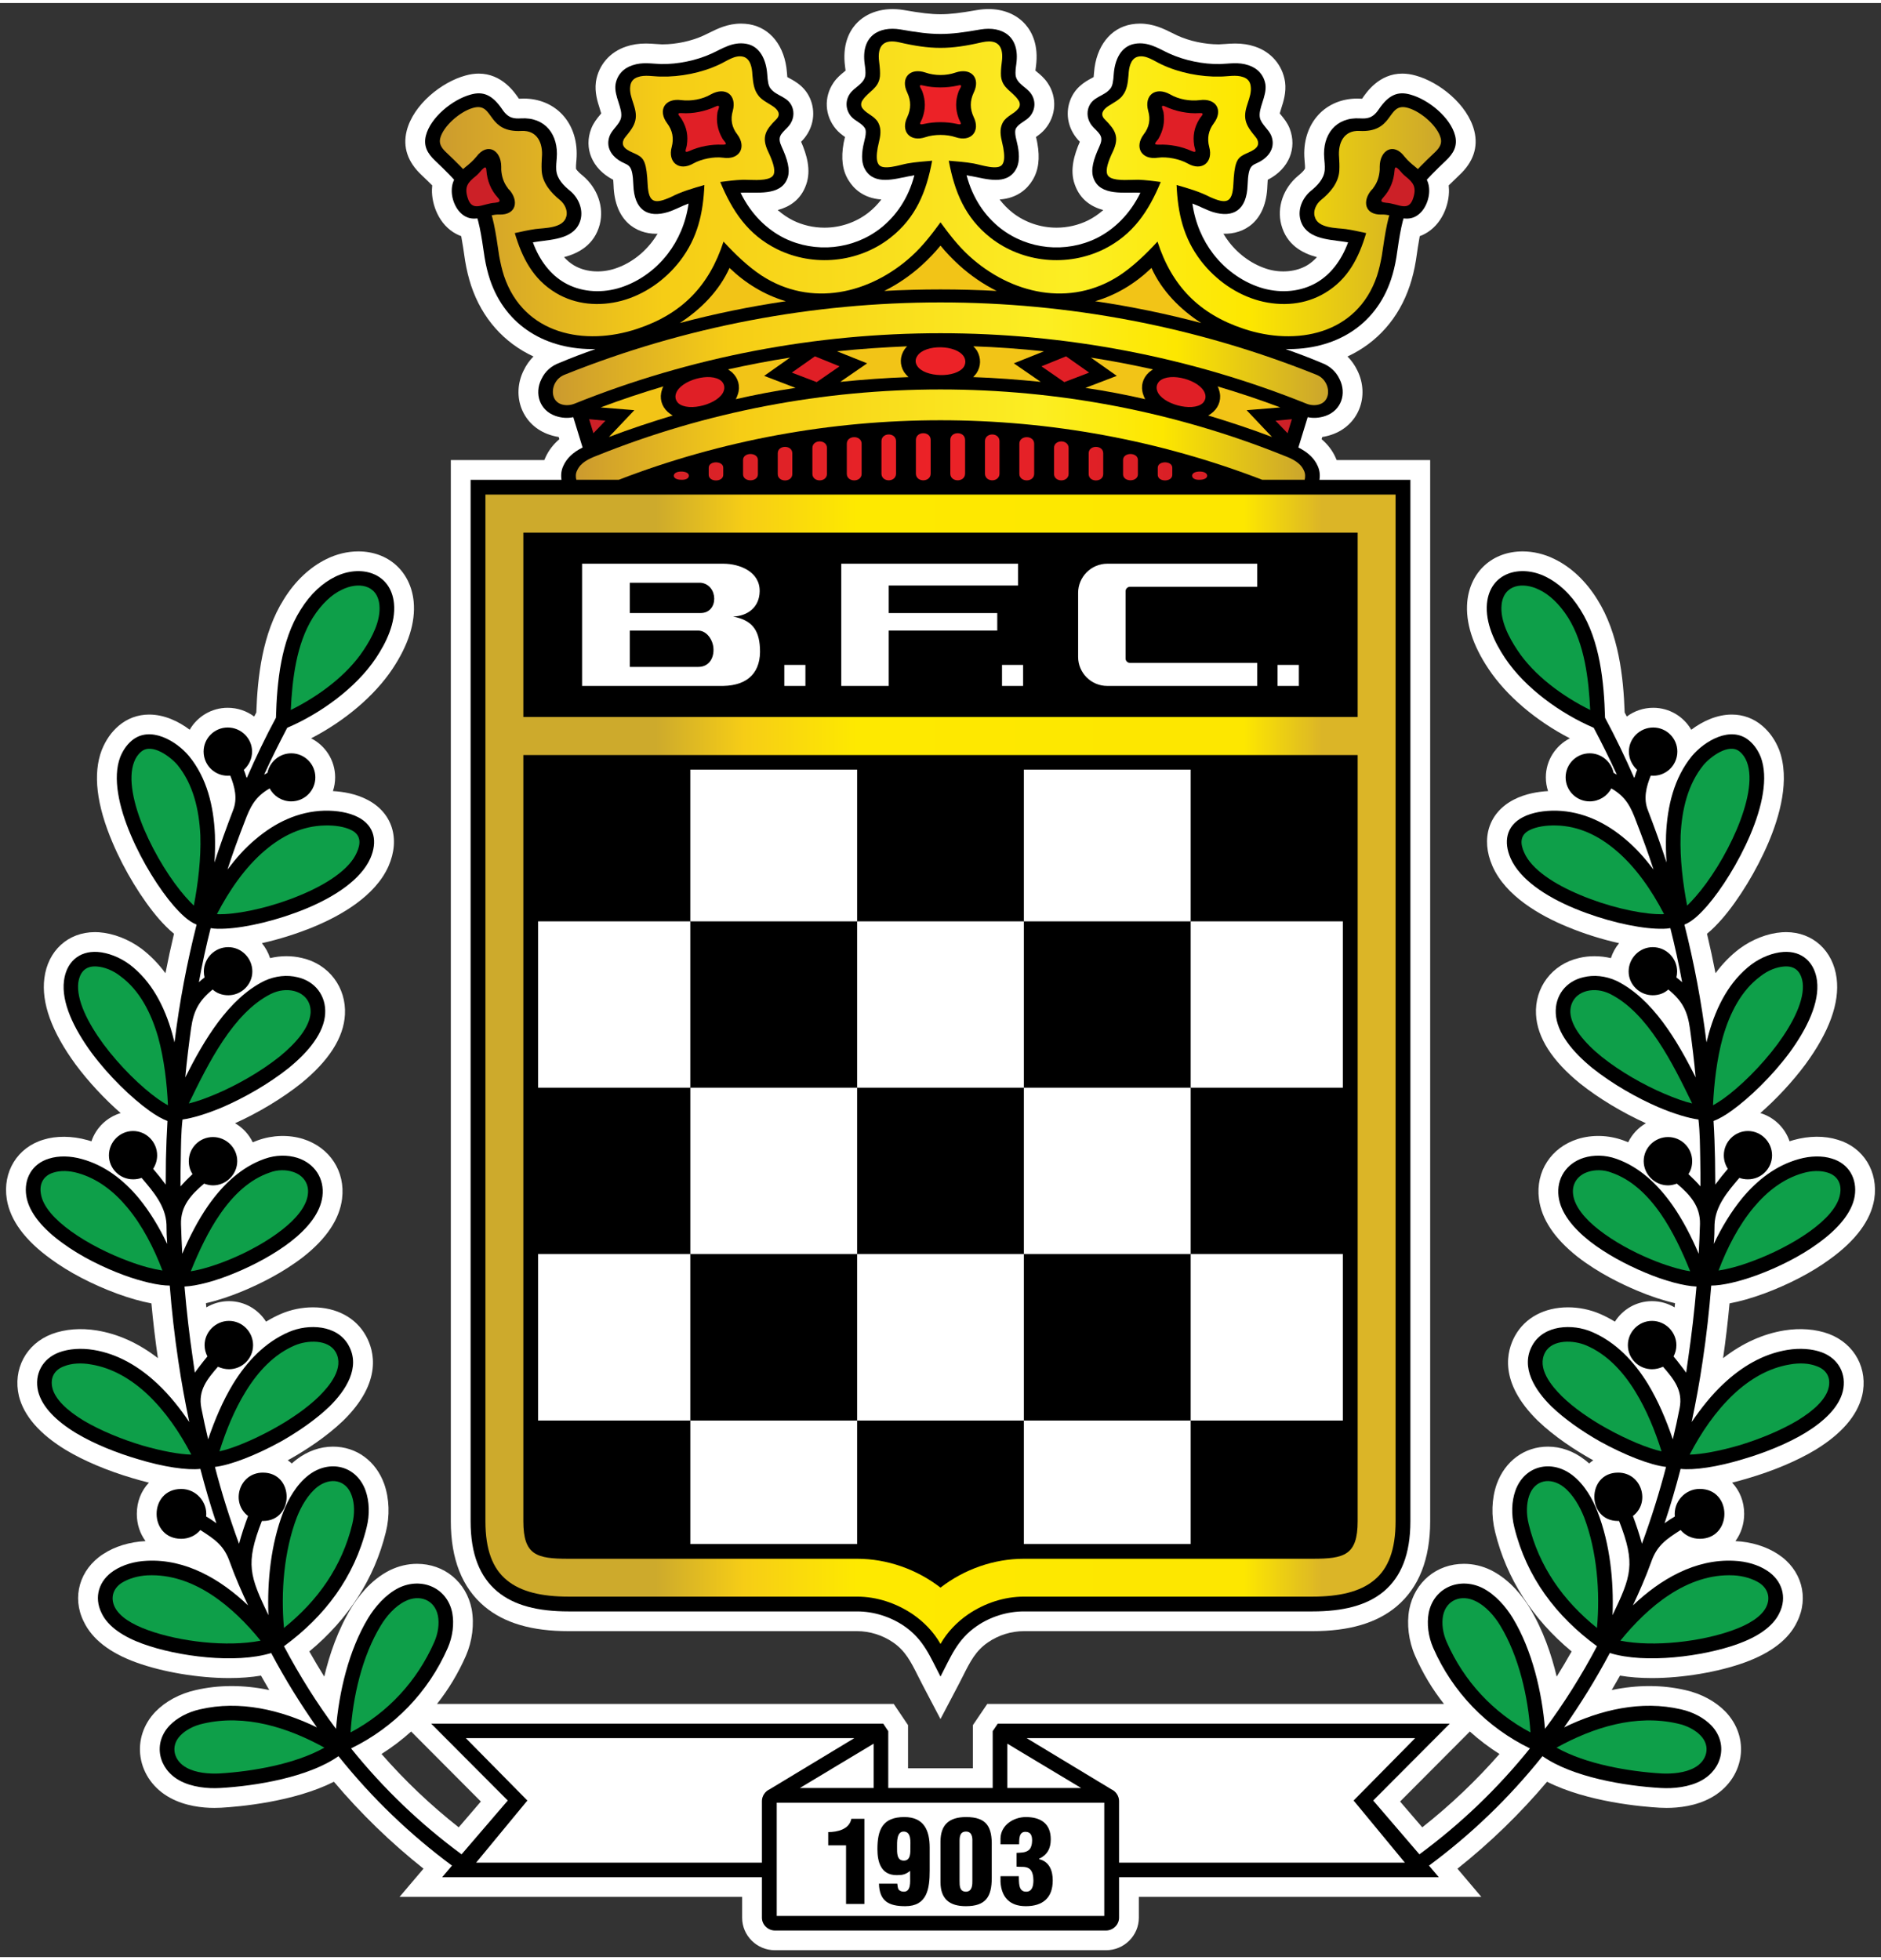 <?xml version="1.0" encoding="UTF-8"?> <svg xmlns="http://www.w3.org/2000/svg" xmlns:xlink="http://www.w3.org/1999/xlink" width="309px" height="322px" viewBox="0 0 309 321" version="1.1"><rect x="0" y="0" width="309" height="321" fill="#333333" stroke="none"/><defs><linearGradient id="linear0" gradientUnits="userSpaceOnUse" x1="0" y1="0" x2="1" y2="0" gradientTransform="matrix(110.027,0,0,109.728,107.51,175.153)"><stop offset="0" style="stop-color:rgb(80.392%,66.667%,17.255%);stop-opacity:1;"></stop><stop offset="0.133" style="stop-color:rgb(96.471%,80.392%,8.627%);stop-opacity:1;"></stop><stop offset="0.301" style="stop-color:rgb(99.608%,91.373%,0%);stop-opacity:1;"></stop><stop offset="0.774" style="stop-color:rgb(99.216%,90.588%,0%);stop-opacity:1;"></stop><stop offset="0.883" style="stop-color:rgb(99.216%,90.588%,0%);stop-opacity:1;"></stop><stop offset="1" style="stop-color:rgb(85.882%,70.98%,15.294%);stop-opacity:1;"></stop></linearGradient><linearGradient id="linear1" gradientUnits="userSpaceOnUse" x1="0" y1="0" x2="1" y2="0" gradientTransform="matrix(127.345,0,0,126.999,90.824,57.618)"><stop offset="0" style="stop-color:rgb(80%,60.784%,18.039%);stop-opacity:1;"></stop><stop offset="0.225" style="stop-color:rgb(96.471%,80.392%,8.627%);stop-opacity:1;"></stop><stop offset="0.634" style="stop-color:rgb(98.824%,93.333%,13.725%);stop-opacity:1;"></stop><stop offset="0.806" style="stop-color:rgb(99.216%,90.588%,0%);stop-opacity:1;"></stop><stop offset="1" style="stop-color:rgb(80%,65.098%,17.255%);stop-opacity:1;"></stop></linearGradient><linearGradient id="linear2" gradientUnits="userSpaceOnUse" x1="0" y1="0" x2="1" y2="0" gradientTransform="matrix(164.482,0,0,164.035,72.256,30.523)"><stop offset="0" style="stop-color:rgb(80%,60.784%,18.039%);stop-opacity:1;"></stop><stop offset="0.225" style="stop-color:rgb(96.471%,80.392%,8.627%);stop-opacity:1;"></stop><stop offset="0.634" style="stop-color:rgb(98.824%,93.333%,13.725%);stop-opacity:1;"></stop><stop offset="0.806" style="stop-color:rgb(99.216%,90.588%,0%);stop-opacity:1;"></stop><stop offset="1" style="stop-color:rgb(80%,65.098%,17.255%);stop-opacity:1;"></stop></linearGradient><linearGradient id="linear3" gradientUnits="userSpaceOnUse" x1="0" y1="0" x2="1" y2="0" gradientTransform="matrix(87.625,0,0,87.387,110.684,74.545)"><stop offset="0" style="stop-color:rgb(84.314%,13.333%,15.294%);stop-opacity:1;"></stop><stop offset="0.485" style="stop-color:rgb(92.549%,13.333%,15.294%);stop-opacity:1;"></stop><stop offset="1" style="stop-color:rgb(84.314%,12.157%,14.902%);stop-opacity:1;"></stop></linearGradient><linearGradient id="linear4" gradientUnits="userSpaceOnUse" x1="0" y1="0" x2="1" y2="0" gradientTransform="matrix(119.806,0,0,119.48,94.594,70.897)"><stop offset="0" style="stop-color:rgb(80%,60.784%,18.039%);stop-opacity:1;"></stop><stop offset="0.225" style="stop-color:rgb(96.471%,80.392%,8.627%);stop-opacity:1;"></stop><stop offset="0.634" style="stop-color:rgb(98.824%,93.333%,13.725%);stop-opacity:1;"></stop><stop offset="0.806" style="stop-color:rgb(99.216%,90.588%,0%);stop-opacity:1;"></stop><stop offset="1" style="stop-color:rgb(80%,65.098%,17.255%);stop-opacity:1;"></stop></linearGradient></defs><g id="surface1"><path style=" stroke:none;fill-rule:nonzero;fill:rgb(100%,100%,100%);fill-opacity:1;" d="M 71.004 29.961 C 70.98 30.18 70.965 30.402 70.961 30.625 C 70.891 33.105 72.117 36.449 74.945 37.93 C 75.211 38.07 75.484 38.191 75.766 38.293 C 75.977 39.402 76.172 40.723 76.406 42.344 C 76.645 43.789 76.977 45.16 77.398 46.434 C 79.195 51.809 82.809 55.82 87.633 58.062 C 86.973 58.723 86.43 59.496 86.016 60.371 C 85.008 62.402 84.902 64.711 85.715 66.715 C 86.516 68.68 88.098 70.16 90.172 70.883 C 90.695 71.066 91.234 71.203 91.777 71.285 L 91.887 71.648 C 90.898 72.492 90.145 73.473 89.633 74.582 C 89.555 74.746 89.48 74.91 89.414 75.078 L 74.059 75.078 L 74.059 249.402 C 74.059 255.617 75.918 260.328 79.59 263.406 C 82.848 266.133 87.363 267.457 93.398 267.457 L 140.805 267.457 C 142.871 267.457 144.973 268.113 146.707 269.301 C 148.738 270.703 149.617 272.457 150.836 274.883 C 151.09 275.383 151.348 275.895 151.621 276.418 L 154.496 281.895 L 157.375 276.418 C 157.652 275.895 157.91 275.379 158.164 274.879 C 159.383 272.453 160.262 270.703 162.289 269.305 C 164.016 268.113 166.113 267.457 168.195 267.457 L 215.602 267.457 C 221.633 267.457 226.148 266.133 229.41 263.406 C 233.082 260.324 234.941 255.613 234.941 249.402 L 234.941 75.078 L 219.582 75.078 C 219.516 74.914 219.445 74.75 219.367 74.59 C 218.859 73.48 218.102 72.496 217.105 71.648 L 217.219 71.285 C 217.762 71.203 218.297 71.07 218.824 70.883 C 220.898 70.16 222.48 68.68 223.281 66.715 C 224.098 64.711 223.988 62.402 222.984 60.371 C 222.566 59.5 222.023 58.727 221.363 58.062 C 226.188 55.82 229.801 51.805 231.594 46.426 C 232.023 45.145 232.355 43.77 232.598 42.281 C 232.828 40.699 233.02 39.398 233.227 38.293 C 233.5 38.199 233.766 38.082 234.016 37.945 C 236.871 36.457 238.098 33.109 238.027 30.652 C 238.023 30.418 238.008 30.188 237.984 29.961 C 238.492 29.453 239.066 28.895 239.727 28.27 C 242.027 26.125 242.855 23.68 242.188 21 C 241.098 16.664 236.434 12.977 232.586 11.922 C 231.805 11.699 231.074 11.594 230.348 11.594 C 226.559 11.594 224.484 14.645 223.781 15.68 C 223.773 15.691 223.766 15.707 223.754 15.715 C 223.703 15.715 223.66 15.715 223.637 15.715 C 223.41 15.699 223.188 15.691 222.973 15.691 C 220.434 15.691 218.164 16.641 216.582 18.359 C 214.859 20.227 214.051 22.855 214.297 25.707 C 214.305 25.863 214.32 26.023 214.332 26.188 C 214.367 26.57 214.395 26.906 214.383 27.156 C 214.379 27.16 214.34 27.496 213.223 28.398 C 210.805 30.422 209.73 33.562 210.477 36.395 C 211.355 39.734 213.934 41.102 216.336 41.742 C 215.836 42.297 215.285 42.754 214.691 43.105 C 212.945 44.129 210.59 44.355 208.438 43.77 C 205.918 43.059 203.586 41.449 201.883 39.242 C 201.555 38.812 201.254 38.363 200.977 37.898 C 204.344 37.996 208.023 35.953 208.199 29.977 C 208.215 29.559 208.238 29.254 208.258 29.031 C 208.293 29.016 208.328 28.996 208.367 28.977 C 211.727 27.215 213.129 23.852 211.844 20.566 C 211.473 19.648 210.914 18.969 210.465 18.422 C 210.395 18.336 210.309 18.23 210.23 18.129 C 210.293 17.883 210.402 17.547 210.48 17.297 C 210.836 16.191 211.324 14.68 211.105 12.984 L 211.09 12.887 C 210.66 10.184 208.812 8.035 206.172 7.156 C 205.164 6.816 204.102 6.648 202.922 6.648 C 202.32 6.648 201.75 6.688 201.25 6.727 C 200.93 6.75 200.609 6.773 200.332 6.781 L 200.133 6.785 C 197.906 6.785 195.402 6.246 193.426 5.344 C 193.137 5.211 192.848 5.066 192.555 4.918 C 191.184 4.234 189.473 3.379 187.273 3.379 C 186.816 3.379 186.352 3.418 185.887 3.496 C 182.418 4.082 180.055 7.105 179.723 11.414 C 179.699 11.754 179.68 11.992 179.656 12.16 C 179.539 12.23 179.398 12.305 179.281 12.367 C 178.25 12.926 176.336 13.957 175.617 16.547 C 175.023 18.754 175.68 21.078 177.367 22.762 L 177.391 22.785 C 176.488 24.863 175.688 27.434 176.555 29.797 C 177.445 32.371 179.383 33.504 181.238 34.004 C 180.469 34.688 179.629 35.262 178.727 35.711 C 177.137 36.492 175.348 36.902 173.559 36.902 C 170.945 36.902 168.387 36.031 166.363 34.457 C 165.559 33.828 164.84 33.094 164.215 32.27 C 167.188 32.062 168.785 30.465 169.594 29.141 C 170.602 27.523 170.871 25.516 170.406 23 C 170.363 22.73 170.285 22.402 170.199 22.051 C 170.195 22.035 170.191 22.016 170.188 22 C 170.645 21.684 171.195 21.273 171.668 20.711 C 173.523 18.52 173.691 15.461 172.098 13.125 C 171.543 12.293 170.844 11.719 170.332 11.301 C 170.258 11.242 170.172 11.172 170.09 11.102 C 170.105 10.938 170.133 10.715 170.18 10.41 C 170.656 6.887 169.5 4.711 168.445 3.512 C 167.02 1.883 164.871 0.988 162.395 0.988 C 161.805 0.988 161.191 1.039 160.531 1.148 C 157.672 1.652 156.035 1.84 154.5 1.84 C 152.961 1.84 151.328 1.652 148.422 1.141 C 145.227 0.617 142.316 1.496 140.547 3.512 C 139.496 4.711 138.344 6.887 138.824 10.453 C 138.867 10.734 138.891 10.945 138.906 11.098 C 138.828 11.168 138.742 11.238 138.668 11.297 C 138.152 11.719 137.449 12.293 136.918 13.094 C 135.309 15.449 135.473 18.508 137.32 20.699 C 137.801 21.273 138.352 21.684 138.812 22 C 138.805 22.027 138.797 22.051 138.793 22.074 C 138.703 22.434 138.625 22.762 138.59 22.973 C 138.125 25.508 138.395 27.523 139.383 29.102 C 140.207 30.461 141.805 32.062 144.781 32.27 C 144.16 33.09 143.438 33.824 142.633 34.453 C 140.605 36.031 138.051 36.902 135.438 36.902 C 133.648 36.902 131.863 36.492 130.297 35.723 C 129.387 35.27 128.539 34.691 127.762 34.004 C 129.617 33.508 131.543 32.387 132.426 29.844 C 133.301 27.434 132.504 24.863 131.602 22.785 L 131.621 22.77 C 133.32 21.082 133.977 18.75 133.371 16.52 C 132.664 13.961 130.746 12.926 129.715 12.371 C 129.598 12.305 129.453 12.23 129.336 12.16 C 129.316 11.988 129.293 11.738 129.27 11.375 C 128.938 7.105 126.578 4.086 123.102 3.492 C 122.645 3.418 122.184 3.379 121.723 3.379 C 119.527 3.379 117.816 4.234 116.441 4.922 C 116.148 5.066 115.859 5.211 115.555 5.348 C 113.594 6.246 111.094 6.785 108.867 6.785 L 108.715 6.785 C 108.391 6.773 108.07 6.75 107.754 6.727 C 107.254 6.691 106.684 6.648 106.086 6.648 C 104.895 6.648 103.824 6.82 102.855 7.152 C 100.188 8.031 98.336 10.176 97.902 12.887 L 97.891 12.977 C 97.668 14.672 98.156 16.188 98.508 17.293 C 98.59 17.543 98.699 17.879 98.762 18.129 C 98.684 18.23 98.598 18.336 98.527 18.422 C 98.074 18.973 97.512 19.66 97.133 20.609 C 95.867 23.852 97.27 27.215 100.656 28.992 C 100.684 29.008 100.707 29.02 100.734 29.031 C 100.758 29.25 100.777 29.547 100.793 29.949 C 100.973 35.812 104.52 37.902 107.777 37.902 C 107.855 37.902 107.938 37.898 108.02 37.898 C 107.742 38.363 107.441 38.809 107.113 39.234 C 105.406 41.453 103.078 43.062 100.574 43.762 C 98.359 44.367 96.043 44.121 94.316 43.109 C 93.719 42.758 93.164 42.297 92.656 41.742 C 95.062 41.102 97.641 39.73 98.523 36.383 C 99.258 33.547 98.18 30.414 95.723 28.352 C 94.723 27.551 94.625 27.215 94.621 27.215 C 94.602 26.887 94.629 26.551 94.66 26.164 L 94.695 25.762 C 94.941 22.855 94.133 20.227 92.414 18.359 C 90.828 16.641 88.559 15.691 86.023 15.691 C 85.805 15.691 85.582 15.699 85.426 15.711 C 85.367 15.711 85.305 15.715 85.242 15.715 C 85.227 15.695 85.211 15.672 85.195 15.645 C 84.512 14.645 82.434 11.594 78.648 11.594 C 77.926 11.594 77.195 11.699 76.449 11.914 C 72.566 12.973 67.898 16.664 66.805 21.008 C 66.145 23.676 66.969 26.117 69.246 28.25 C 69.918 28.887 70.496 29.449 71.004 29.961 "></path><path style=" stroke:none;fill-rule:nonzero;fill:rgb(100%,100%,100%);fill-opacity:1;" d="M 62.676 287.637 C 64.402 286.539 66.027 285.305 67.539 283.945 L 78.992 295.445 L 75.355 299.684 C 70.766 296.066 66.516 292.031 62.676 287.637 M 233.641 299.684 L 230 295.445 L 241.457 283.945 C 242.969 285.305 244.594 286.539 246.324 287.637 C 242.477 292.031 238.23 296.066 233.641 299.684 M 289.793 212 C 293.844 210.504 297.688 208.492 300.594 206.359 C 304.867 203.277 307.32 199.965 307.891 196.5 C 308.602 191.992 306.113 187.969 301.91 186.738 C 299.758 186.055 297.152 186.074 294.641 186.781 C 294.418 186.844 294.195 186.91 293.977 186.98 C 293.227 184.758 291.426 183.016 289.172 182.352 C 291.809 180.047 294.477 177.188 296.57 174.367 C 300.496 169.02 302.227 164.254 301.711 160.199 C 301.133 155.668 297.793 152.625 293.406 152.625 C 293.191 152.625 292.969 152.633 292.73 152.648 C 290.391 152.812 287.859 153.793 285.75 155.352 C 284.281 156.465 282.969 157.809 281.816 159.375 C 281.395 157.203 280.926 155.043 280.418 152.895 C 281.328 152.156 282.141 151.297 282.871 150.473 C 285.652 147.273 288.578 142.465 290.504 137.934 C 292.324 133.66 294.113 127.551 292.258 122.652 C 291.609 121.047 290.707 119.766 289.512 118.742 C 288.102 117.527 286.363 116.883 284.492 116.883 C 282.023 116.883 279.676 117.992 277.832 119.379 C 276.586 117.223 274.254 115.77 271.586 115.77 C 269.957 115.77 268.453 116.309 267.242 117.211 C 267.125 116.988 267.008 116.766 266.891 116.547 C 266.688 110.746 265.926 103.582 262.391 97.969 C 260.527 94.961 258.09 92.664 255.367 91.34 C 253.703 90.516 251.891 90.082 250.133 90.082 C 245.172 90.082 241.516 93.395 241.035 98.352 C 240.727 101.75 241.906 105.473 244.543 109.41 C 247.477 113.805 252.344 117.926 257.887 120.789 C 255.547 121.977 253.941 124.406 253.941 127.199 C 253.941 127.988 254.07 128.746 254.305 129.457 C 252.621 129.551 250.535 129.895 248.684 130.859 C 244.566 132.977 243.188 137.27 245.18 141.793 C 247.355 146.734 253.066 149.938 257.465 151.75 C 260.211 152.891 263.184 153.82 265.977 154.441 C 265.379 155.156 264.918 155.988 264.629 156.895 C 262.855 156.477 260.977 156.484 259.391 156.875 C 254.988 157.879 252.082 161.703 252.328 166.172 C 252.535 169.953 254.965 173.758 259.578 177.504 C 262.629 179.934 266.52 182.277 270.379 184.02 C 269.121 184.746 268.105 185.836 267.473 187.141 C 267.188 187.023 266.902 186.914 266.613 186.812 C 264.195 185.953 261.578 185.871 259.172 186.613 C 254.797 188 252.242 191.949 252.809 196.434 C 253.219 199.758 255.348 202.957 259.148 205.957 C 262.508 208.574 266.34 210.43 268.949 211.523 C 271.09 212.434 273.25 213.141 275.168 213.582 C 275.145 213.812 275.121 214.039 275.098 214.27 C 274.012 213.621 272.738 213.246 271.383 213.246 C 268.82 213.246 266.57 214.59 265.289 216.613 C 264.484 216.121 263.656 215.691 262.805 215.324 C 261.184 214.629 259.379 214.262 257.582 214.262 C 253.723 214.262 250.559 215.949 248.906 218.891 C 247.504 221.383 246.117 226.508 252.617 232.887 C 255.422 235.578 258.824 237.746 261.219 239.105 C 261.391 239.203 261.559 239.297 261.73 239.387 C 261.496 239.547 261.27 239.723 261.055 239.91 C 260.809 239.688 260.551 239.469 260.281 239.266 C 258.477 237.879 256.402 237.145 254.281 237.145 C 250.457 237.145 247.234 239.5 245.867 243.316 C 245.031 245.715 244.945 248.52 245.617 251.199 C 247.5 258.844 251.723 265.422 258.176 270.793 C 257.387 272.199 256.566 273.578 255.727 274.926 C 254.863 271.293 253.488 267.27 251.305 263.652 C 250.324 262.031 248.195 259.066 244.902 257.426 C 243.484 256.742 242 256.398 240.488 256.398 C 236.004 256.398 232.398 259.383 231.508 263.867 C 231.055 266.293 231.402 269.082 232.469 271.52 C 233.711 274.355 235.305 277.004 237.203 279.41 L 162.184 279.41 L 159.824 282.891 L 159.824 289.984 L 149.168 289.984 L 149.168 282.895 L 146.816 279.41 L 71.793 279.41 C 73.691 277.004 75.289 274.355 76.531 271.516 C 77.59 269.094 77.938 266.309 77.484 263.828 C 76.598 259.383 72.992 256.398 68.508 256.398 C 66.996 256.398 65.512 256.742 64.055 257.445 C 60.801 259.066 58.668 262.031 57.688 263.652 C 55.5 267.273 54.125 271.293 53.266 274.922 C 52.426 273.574 51.609 272.199 50.816 270.793 C 57.27 265.426 61.492 258.848 63.379 251.211 C 64.055 248.52 63.965 245.715 63.121 243.289 C 61.762 239.5 58.539 237.145 54.711 237.145 C 52.59 237.145 50.516 237.879 48.711 239.262 C 48.441 239.469 48.188 239.684 47.938 239.91 C 47.727 239.723 47.5 239.547 47.266 239.387 C 47.449 239.289 47.629 239.191 47.812 239.09 C 50.176 237.742 53.578 235.574 56.398 232.863 C 62.879 226.508 61.488 221.383 60.09 218.898 C 58.438 215.953 55.273 214.262 51.414 214.262 C 49.617 214.262 47.812 214.629 46.188 215.324 C 45.336 215.691 44.508 216.121 43.703 216.613 C 42.426 214.59 40.172 213.246 37.613 213.246 C 36.258 213.246 34.984 213.621 33.898 214.27 C 33.875 214.043 33.852 213.812 33.828 213.582 C 35.746 213.145 37.898 212.434 40.031 211.531 C 42.648 210.434 46.477 208.578 49.859 205.945 C 53.645 202.961 55.773 199.766 56.191 196.445 C 56.758 191.953 54.203 188 49.797 186.605 C 47.441 185.879 44.789 185.957 42.398 186.809 C 42.102 186.91 41.809 187.023 41.516 187.145 C 40.887 185.836 39.871 184.746 38.617 184.02 C 42.473 182.277 46.371 179.93 49.445 177.484 C 54.031 173.762 56.461 169.953 56.664 166.18 C 56.914 161.707 54.012 157.879 49.652 156.887 C 47.949 156.469 46.113 156.477 44.367 156.895 C 44.074 155.984 43.613 155.156 43.02 154.441 C 45.812 153.82 48.781 152.891 51.527 151.758 C 55.93 149.938 61.637 146.73 63.824 141.789 C 65.801 137.266 64.426 132.977 60.332 130.871 C 58.473 129.898 56.379 129.551 54.691 129.457 C 54.93 128.746 55.055 127.988 55.055 127.199 C 55.055 124.406 53.449 121.977 51.109 120.789 C 56.648 117.93 61.52 113.805 64.457 109.41 C 67.094 105.457 68.273 101.738 67.957 98.332 C 67.473 93.398 63.816 90.082 58.859 90.082 C 57.102 90.082 55.289 90.516 53.637 91.332 C 50.895 92.676 48.461 94.973 46.625 97.949 C 43.074 103.57 42.312 110.742 42.105 116.547 C 41.988 116.766 41.875 116.988 41.758 117.211 C 40.547 116.309 39.039 115.77 37.41 115.77 C 34.742 115.77 32.41 117.223 31.164 119.375 C 29.328 117.992 26.98 116.883 24.504 116.883 C 22.633 116.883 20.895 117.527 19.48 118.742 C 18.285 119.77 17.391 121.047 16.711 122.723 C 15.242 126.59 15.844 131.707 18.492 137.922 C 20.402 142.449 23.328 147.258 26.145 150.496 C 26.832 151.27 27.652 152.137 28.582 152.891 C 28.066 155.062 27.598 157.223 27.18 159.375 C 26.023 157.805 24.703 156.453 23.219 155.328 C 21.137 153.789 18.605 152.812 16.25 152.645 C 16.027 152.633 15.809 152.625 15.594 152.625 C 11.191 152.625 7.855 155.672 7.289 160.191 C 6.766 164.234 8.492 169.004 12.438 174.387 C 14.527 177.199 17.195 180.059 19.824 182.352 C 17.57 183.016 15.77 184.762 15.023 186.984 C 14.809 186.918 14.59 186.852 14.371 186.793 C 11.848 186.074 9.168 186.078 7.156 186.715 C 2.875 187.973 0.391 192 1.117 196.512 C 1.676 199.973 4.129 203.285 8.379 206.34 C 11.305 208.492 15.145 210.5 19.203 212 C 21.246 212.75 23.176 213.297 24.871 213.613 C 25.152 216.645 25.512 219.66 25.938 222.609 C 22.781 220.16 19.418 218.633 15.906 218.059 C 13.293 217.633 10.703 217.828 8.535 218.641 C 4.305 220.238 2.066 224.41 3.109 228.84 C 3.93 232.102 6.516 235.078 10.816 237.695 C 13.809 239.492 17.727 241.141 21.812 242.336 C 22.707 242.605 23.594 242.848 24.465 243.062 C 23.219 244.363 22.477 246.156 22.477 248.191 C 22.477 249.902 23 251.441 23.91 252.664 C 21.32 252.785 18.844 253.547 16.957 254.789 C 13.062 257.305 11.762 261.895 13.758 265.887 C 15.125 268.766 18.031 271.027 22.398 272.605 C 26.754 274.184 32.598 275.164 37.641 275.164 C 39.543 275.164 41.293 275.027 42.871 274.762 C 43.312 275.555 43.766 276.344 44.23 277.129 C 40.02 276.254 35.898 276.262 32.109 277.145 C 29.516 277.734 27.184 278.992 25.535 280.691 C 23.566 282.742 22.672 285.457 23.086 288.141 C 23.52 290.945 25.281 293.383 27.918 294.824 C 30.426 296.203 33.27 296.492 35.215 296.492 C 35.609 296.492 35.996 296.48 36.355 296.461 C 39.234 296.297 48.219 295.535 54.855 292.199 C 59.285 297.441 64.219 302.223 69.57 306.473 L 65.633 311.113 L 121.914 311.113 L 121.914 314.531 C 121.914 317.477 124.332 319.875 127.309 319.875 L 181.688 319.875 C 184.66 319.875 187.082 317.477 187.082 314.531 L 187.082 311.113 L 243.348 311.113 L 239.422 306.477 C 244.777 302.223 249.711 297.438 254.141 292.195 C 260.777 295.535 269.766 296.297 272.633 296.461 C 273.004 296.48 273.391 296.492 273.785 296.492 C 275.727 296.492 278.566 296.203 281.066 294.828 C 283.711 293.383 285.477 290.945 285.91 288.141 C 286.324 285.457 285.43 282.742 283.449 280.68 C 281.805 278.988 279.477 277.734 276.902 277.148 C 273.078 276.258 268.973 276.254 264.766 277.129 C 265.227 276.344 265.68 275.555 266.125 274.762 C 267.703 275.027 269.453 275.164 271.355 275.164 C 276.402 275.164 282.242 274.184 286.602 272.605 C 290.969 271.023 293.871 268.762 295.203 265.949 C 297.234 261.902 295.938 257.312 292.062 254.801 C 290.145 253.539 287.656 252.781 285.086 252.664 C 286.016 251.398 286.523 249.832 286.523 248.188 C 286.523 246.152 285.781 244.363 284.539 243.059 C 285.398 242.852 286.273 242.609 287.148 242.344 C 291.273 241.141 295.195 239.488 298.203 237.684 C 302.492 235.066 305.078 232.086 305.895 228.793 C 306.93 224.418 304.695 220.242 300.449 218.633 C 298.297 217.832 295.703 217.633 293.09 218.059 C 289.574 218.637 286.207 220.164 283.059 222.609 C 283.48 219.695 283.832 216.727 284.121 213.613 C 285.82 213.297 287.75 212.75 289.793 212 "></path><path style=" stroke:none;fill-rule:nonzero;fill:rgb(0%,0%,0%);fill-opacity:1;" d="M 154.5 274.914 C 152.809 271.699 151.773 268.859 148.555 266.637 C 146.289 265.082 143.523 264.215 140.805 264.215 L 93.398 264.215 C 88.441 264.215 84.48 263.27 81.68 260.926 C 78.832 258.535 77.309 254.836 77.309 249.402 L 77.309 78.32 L 92.238 78.32 C 92.117 77.539 92.195 76.715 92.57 75.973 C 93.066 74.863 94.055 73.832 95.707 73.016 L 94.176 68.031 C 93.23 68.238 92.195 68.156 91.246 67.824 C 88.652 66.922 87.75 64.164 88.941 61.781 C 89.559 60.465 90.586 59.594 91.91 59.105 C 93.852 58.281 95.824 57.539 97.812 56.844 C 89.891 57.008 83.082 53.18 80.48 45.406 C 80.113 44.293 79.824 43.102 79.613 41.824 C 79.035 37.836 78.664 35.406 77.629 33.223 C 76.602 31.086 74.828 29.07 71.488 25.902 C 70.168 24.668 69.551 23.434 69.961 21.785 C 70.703 18.824 74.293 15.863 77.309 15.039 C 79.328 14.461 80.852 15.039 82.508 17.465 C 83.535 19.027 84.566 18.988 85.559 18.949 C 89.559 18.699 91.785 21.625 91.457 25.484 C 91.418 26.066 91.332 26.684 91.379 27.422 C 91.492 28.906 92.609 30.016 93.688 30.879 C 95.008 31.988 95.824 33.84 95.379 35.57 C 94.551 38.699 90.926 38.82 88.324 39.191 C 88.07 39.23 87.828 39.277 87.539 39.312 C 88.691 42.441 90.508 44.625 92.656 45.898 C 95.25 47.418 98.43 47.707 101.434 46.887 C 104.535 46.02 107.504 44.047 109.691 41.207 C 111.426 38.949 112.664 36.148 113.117 32.938 C 111.961 33.352 110.887 33.969 109.734 34.336 C 106.352 35.363 104.168 33.969 104.043 29.852 C 103.914 26.559 103.34 26.723 102.141 26.109 C 100.492 25.242 99.422 23.68 100.164 21.785 C 100.57 20.758 101.77 19.934 102.016 18.867 C 102.348 17.305 100.859 15.328 101.109 13.395 C 101.359 11.832 102.391 10.719 103.875 10.23 C 105.566 9.648 107.059 9.977 108.617 10.023 C 111.344 10.062 114.398 9.445 116.914 8.293 C 118.645 7.508 120.34 6.316 122.562 6.691 C 124.953 7.098 125.863 9.484 126.031 11.625 C 126.109 12.898 126.238 13.555 126.523 13.965 C 127.555 15.406 129.66 15.285 130.238 17.383 C 130.531 18.453 130.199 19.605 129.328 20.469 C 128.18 21.625 127.684 22.035 128.422 23.637 C 129.328 25.613 129.863 27.383 129.371 28.738 C 128.297 31.828 124.098 31.004 121.66 31.168 C 123.391 34.707 125.949 37.176 128.84 38.621 C 133.953 41.125 140.141 40.508 144.633 37.008 C 147.156 35.035 149.219 32.113 150.207 28.285 C 149.918 28.367 149.633 28.406 149.344 28.449 C 146.945 28.906 143.684 29.934 142.16 27.422 C 141.543 26.438 141.5 25.121 141.789 23.555 C 141.918 22.777 142.492 21.25 142.078 20.551 C 141.629 19.773 140.43 19.355 139.809 18.617 C 138.906 17.547 138.82 16.066 139.602 14.918 C 140.34 13.809 141.996 13.27 142.16 11.832 C 142.207 11.379 142.16 10.801 142.039 9.977 C 141.422 5.41 144.391 3.766 147.898 4.336 C 153.508 5.328 155.492 5.328 161.098 4.336 C 164.605 3.766 167.574 5.41 166.957 9.977 C 166.836 10.801 166.793 11.379 166.836 11.832 C 167 13.27 168.652 13.809 169.391 14.918 C 170.176 16.066 170.098 17.547 169.188 18.617 C 168.566 19.355 167.367 19.773 166.918 20.551 C 166.5 21.25 167.082 22.777 167.207 23.555 C 167.496 25.121 167.453 26.438 166.836 27.422 C 165.309 29.934 162.047 28.906 159.652 28.449 C 159.367 28.406 159.078 28.367 158.785 28.285 C 159.785 32.113 161.84 35.035 164.359 37.008 C 168.855 40.508 175.047 41.125 180.16 38.621 C 183.047 37.176 185.605 34.707 187.34 31.168 C 184.906 31.004 180.695 31.828 179.625 28.738 C 179.129 27.383 179.664 25.613 180.57 23.637 C 181.312 22.035 180.82 21.625 179.664 20.469 C 178.797 19.605 178.469 18.453 178.754 17.383 C 179.336 15.285 181.438 15.406 182.473 13.965 C 182.758 13.555 182.883 12.898 182.965 11.625 C 183.129 9.484 184.035 7.098 186.434 6.691 C 188.664 6.316 190.352 7.508 192.082 8.293 C 194.602 9.445 197.648 10.062 200.379 10.023 C 201.938 9.977 203.426 9.648 205.117 10.223 C 206.605 10.719 207.633 11.832 207.883 13.395 C 208.129 15.328 206.648 17.305 206.973 18.867 C 207.223 19.934 208.418 20.758 208.836 21.785 C 209.574 23.68 208.504 25.242 206.855 26.109 C 205.656 26.723 205.078 26.559 204.949 29.852 C 204.832 33.969 202.645 35.363 199.258 34.336 C 198.109 33.969 197.031 33.352 195.879 32.938 C 196.332 36.148 197.57 38.949 199.301 41.207 C 201.492 44.047 204.465 46.02 207.555 46.887 C 210.566 47.707 213.746 47.418 216.34 45.898 C 218.492 44.625 220.301 42.441 221.457 39.312 C 221.172 39.277 220.926 39.23 220.672 39.191 C 218.074 38.82 214.441 38.695 213.617 35.57 C 213.16 33.84 213.988 31.988 215.312 30.879 C 216.383 30.016 217.496 28.906 217.621 27.422 C 217.664 26.684 217.578 26.066 217.535 25.484 C 217.207 21.625 219.438 18.699 223.434 18.949 C 224.43 18.988 225.457 19.027 226.492 17.465 C 228.141 15.039 229.668 14.461 231.691 15.039 C 234.703 15.863 238.293 18.824 239.039 21.785 C 239.445 23.434 238.828 24.668 237.504 25.902 C 234.164 29.07 232.395 31.086 231.363 33.223 C 230.328 35.406 229.957 37.836 229.383 41.824 C 229.172 43.102 228.883 44.293 228.512 45.406 C 225.918 53.18 219.109 57.008 211.184 56.844 C 213.16 57.539 215.148 58.281 217.09 59.105 C 218.402 59.594 219.438 60.465 220.059 61.781 C 221.25 64.164 220.344 66.922 217.75 67.824 C 216.797 68.156 215.766 68.238 214.82 68.031 L 213.289 73.016 C 214.938 73.832 215.93 74.863 216.426 75.973 C 216.797 76.715 216.879 77.539 216.754 78.32 L 231.691 78.32 L 231.691 249.402 C 231.691 254.836 230.164 258.535 227.32 260.926 C 224.516 263.27 220.555 264.215 215.602 264.215 L 168.195 264.215 C 165.473 264.215 162.707 265.074 160.441 266.637 C 157.223 268.859 156.188 271.699 154.5 274.914 "></path><path style=" stroke:none;fill-rule:nonzero;fill:url(#linear0);" d="M 79.742 80.746 L 79.742 249.402 C 79.742 254.09 80.934 257.18 83.246 259.07 C 85.559 261 89.02 261.785 93.398 261.785 L 140.805 261.785 C 144.027 261.785 147.238 262.855 149.922 264.668 C 151.777 265.941 153.387 267.594 154.5 269.559 C 155.613 267.594 157.223 265.941 159.078 264.668 C 161.762 262.855 164.977 261.785 168.195 261.785 L 215.602 261.785 C 219.98 261.785 223.438 261 225.75 259.07 C 228.059 257.18 229.258 254.09 229.258 249.402 L 229.258 80.746 Z M 79.742 80.746 "></path><path style=" stroke:none;fill-rule:nonzero;fill:rgb(0%,0%,0%);fill-opacity:1;" d="M 154.5 260.305 C 158.375 257.305 163.25 255.566 168.195 255.566 L 215.602 255.566 C 220.836 255.566 223.027 254.992 223.027 249.402 L 223.027 123.539 L 85.973 123.539 L 85.973 249.402 C 85.973 254.992 88.156 255.566 93.398 255.566 L 140.805 255.566 C 145.75 255.566 150.617 257.305 154.5 260.305 "></path><path style=" stroke:none;fill-rule:nonzero;fill:rgb(0%,0%,0%);fill-opacity:1;" d="M 145.918 293.223 L 145.918 283.883 L 145.09 282.648 L 70.824 282.648 L 83.414 295.281 L 75.824 304.121 C 69.137 299.188 63.07 293.43 57.672 286.719 C 64.762 283.266 70.379 277.465 73.551 270.223 C 74.379 268.328 74.621 266.23 74.297 264.461 C 73.469 260.305 69.266 258.535 65.508 260.344 C 63.355 261.414 61.59 263.477 60.469 265.328 C 57.293 270.59 55.68 277.465 55.195 283.508 C 52.094 279.352 49.246 274.832 46.648 269.934 C 53.379 264.996 58.199 258.617 60.227 250.426 C 60.762 248.289 60.68 246.156 60.059 244.379 C 58.57 240.227 54.117 239.199 50.691 241.832 C 48.711 243.352 47.316 245.82 46.52 247.918 C 44.504 253.188 43.883 259.195 44.094 264.832 C 41.039 258.41 40.254 256.434 43.02 249.359 L 43.188 249.359 C 48.387 249.359 48.387 241.414 43.188 241.414 C 39.305 241.414 37.824 246.316 40.75 248.539 C 40.176 250.062 39.68 251.582 39.266 253.102 C 37.738 248.949 36.414 244.754 35.309 240.477 C 37.859 240.188 42.113 238.539 46.199 236.273 C 49.082 234.633 51.934 232.652 54.117 230.555 C 56.758 227.965 59.316 224.141 57.25 220.48 C 55.359 217.102 50.652 216.938 47.477 218.301 C 43.555 219.984 40.586 223.109 38.277 226.855 C 36.586 229.652 35.266 232.777 34.191 235.945 C 33.781 234.219 33.41 232.531 33.074 230.801 C 32.5 227.883 34.07 226.027 35.805 224.016 C 36.336 224.262 36.957 224.43 37.617 224.43 C 39.801 224.43 41.574 222.66 41.574 220.48 C 41.574 218.301 39.801 216.488 37.617 216.488 C 35.43 216.488 33.609 218.301 33.609 220.48 C 33.609 221.137 33.781 221.754 34.07 222.332 C 33.699 222.781 33.324 223.23 32.953 223.727 C 32.625 224.141 32.336 224.543 32.004 225 C 31.879 224.223 31.801 223.441 31.676 222.699 C 31.094 218.742 30.645 214.805 30.309 210.844 C 32.297 210.766 35.469 209.945 38.773 208.543 C 41.91 207.23 45.203 205.461 47.844 203.402 C 50.617 201.219 52.629 198.711 52.965 196.039 C 53.336 193.113 51.688 190.605 48.84 189.699 C 47.227 189.203 45.332 189.203 43.477 189.863 C 39.723 191.18 36.664 194.02 34.191 197.559 C 32.539 199.941 31.137 202.656 29.941 205.461 C 29.859 203.852 29.781 202.246 29.734 200.605 C 29.648 197.641 31.387 195.75 33.531 193.938 C 33.984 194.102 34.48 194.227 34.98 194.227 C 37.16 194.227 38.973 192.418 38.973 190.238 C 38.973 188.059 37.16 186.289 34.98 186.289 C 32.785 186.289 31.016 188.059 31.016 190.238 C 31.016 191.055 31.223 191.758 31.629 192.375 C 30.93 193.031 30.273 193.695 29.648 194.395 C 29.648 192.906 29.648 191.43 29.699 189.945 C 29.734 187.766 29.734 185.543 29.984 183.406 C 31.59 183.195 34.023 182.461 36.547 181.391 C 40.09 179.863 44.133 177.562 47.395 174.969 C 50.738 172.258 53.254 169.125 53.418 166 C 53.582 163.078 51.766 160.691 48.879 160.035 C 47.184 159.621 45.254 159.785 43.391 160.652 C 37.539 163.574 33.531 170.32 30.434 176.492 C 30.684 173.773 31.016 171.102 31.387 168.426 C 31.801 165.551 32.672 163.898 34.934 162.051 C 35.598 162.668 36.504 162.996 37.496 162.996 C 39.68 162.996 41.453 161.227 41.453 159.09 C 41.453 156.91 39.68 155.094 37.496 155.094 C 35.266 155.094 33.488 156.91 33.488 159.09 C 33.488 159.414 33.531 159.746 33.609 160.07 C 33.285 160.32 32.953 160.57 32.672 160.855 C 33.203 157.898 33.863 154.891 34.605 151.969 C 35.309 152.098 36.129 152.098 37.035 152.051 C 40.461 151.891 45.621 150.691 50.285 148.762 C 55.066 146.785 59.316 143.949 60.844 140.492 C 61.996 137.855 61.625 135.184 58.824 133.742 C 57.34 132.965 55.312 132.633 53.293 132.672 C 48.961 132.797 45.168 134.648 41.945 137.402 C 40.254 138.805 38.773 140.492 37.371 142.34 C 38.234 139.664 39.184 137.078 40.176 134.523 C 41.082 132.098 41.863 130.41 44.305 129.012 C 44.965 130.285 46.316 131.148 47.844 131.148 C 50.035 131.148 51.805 129.379 51.805 127.199 C 51.805 125.02 50.035 123.25 47.844 123.25 C 45.91 123.25 44.305 124.652 43.93 126.457 C 43.762 126.543 43.598 126.625 43.391 126.75 C 44.59 124.117 45.871 121.562 47.184 119.055 C 52.594 116.746 58.449 112.555 61.75 107.613 C 63.48 105.02 65.016 101.812 64.723 98.648 C 64.223 93.543 59.234 92.184 55.066 94.242 C 53.043 95.23 51.023 97.004 49.375 99.676 C 46.152 104.777 45.496 111.523 45.332 117.406 C 43.598 120.617 42.031 123.91 40.547 127.285 C 40.508 127.242 40.508 127.199 40.461 127.156 C 40.34 126.75 40.215 126.336 40.051 125.965 C 40.879 125.223 41.41 124.156 41.41 122.961 C 41.41 120.781 39.598 119.012 37.41 119.012 C 35.227 119.012 33.449 120.781 33.449 122.961 C 33.449 125.348 35.512 127.156 37.824 126.91 C 38.566 128.762 39.062 130.695 38.277 132.633 C 37.207 135.43 36.176 138.27 35.227 141.191 C 35.344 139.664 35.344 138.145 35.309 136.668 C 35.102 131.891 33.984 127.285 31.051 123.707 C 28.996 121.234 24.621 118.602 21.605 121.195 C 20.746 121.938 20.168 122.84 19.75 123.867 C 18.469 127.242 19.508 132.016 21.488 136.668 C 23.383 141.148 26.184 145.594 28.578 148.348 C 29.527 149.422 30.895 150.855 32.297 151.391 C 30.727 157.609 29.488 164.027 28.668 170.734 C 28.539 170.234 28.418 169.746 28.293 169.297 C 27.016 164.766 24.867 160.652 21.285 157.934 C 19.672 156.742 17.73 156 16.039 155.879 C 12.859 155.672 10.879 157.688 10.512 160.609 C 10.051 164.152 12.125 168.469 15.051 172.457 C 17.895 176.285 21.605 179.863 24.539 181.965 C 25.609 182.746 26.648 183.324 27.512 183.652 C 27.387 185.711 27.309 187.809 27.258 189.91 C 27.258 191.305 27.223 192.703 27.223 194.102 C 26.559 193.199 25.863 192.336 25.156 191.512 C 25.57 190.855 25.816 190.109 25.816 189.293 C 25.816 187.105 24.043 185.297 21.859 185.297 C 19.672 185.297 17.895 187.105 17.895 189.293 C 17.895 191.465 19.672 193.234 21.859 193.234 C 22.352 193.234 22.844 193.156 23.258 192.992 C 25.156 195.215 27.223 197.602 27.348 200.645 C 27.348 201.719 27.387 202.785 27.465 203.852 C 26.184 201.141 24.621 198.547 22.762 196.281 C 20.246 193.281 17.191 190.934 13.48 189.91 C 11.586 189.371 9.641 189.328 8.074 189.824 C 5.273 190.648 3.867 193.156 4.324 195.996 C 4.777 198.789 7.16 201.469 10.309 203.73 C 13.273 205.91 16.988 207.727 20.324 208.961 C 23.34 210.066 26.105 210.688 27.883 210.688 C 28.207 214.805 28.668 218.91 29.285 223.023 C 29.781 226.402 30.395 229.777 31.094 233.105 C 29.57 230.848 27.84 228.668 25.863 226.816 C 22.887 224.016 19.387 221.914 15.379 221.258 C 13.359 220.926 11.336 221.055 9.688 221.668 C 6.961 222.699 5.602 225.25 6.258 228.051 C 6.922 230.684 9.312 232.984 12.492 234.918 C 15.5 236.727 19.254 238.211 22.762 239.234 C 26.848 240.477 30.727 241.051 32.914 240.801 C 33.699 243.805 34.562 246.773 35.547 249.73 C 34.98 249.316 34.441 248.949 33.863 248.621 C 34.113 246.234 32.211 244.098 29.781 244.098 C 24.375 244.098 24.375 252.285 29.781 252.285 C 31.016 252.285 32.168 251.746 32.914 250.844 C 35.266 252.363 36.789 253.352 37.738 256.07 C 38.688 258.703 39.68 260.926 40.75 263.227 C 36.254 258.945 30.52 255.566 24.125 255.898 C 22.102 255.984 20.168 256.559 18.723 257.508 C 16.246 259.109 15.379 261.871 16.695 264.504 C 17.766 266.758 20.324 268.41 23.508 269.559 C 29.199 271.621 38.73 272.855 44.547 271.047 C 46.859 275.406 49.375 279.441 52.062 283.266 C 46.113 280.383 39.387 278.777 32.832 280.305 C 30.852 280.754 29.074 281.703 27.883 282.934 C 25.074 285.859 26.02 290.09 29.488 291.988 C 31.508 293.098 34.113 293.344 36.176 293.223 C 42.031 292.895 50.691 291.453 55.602 287.996 C 61.133 294.91 67.359 300.871 74.25 305.973 L 72.641 307.871 L 125.164 307.871 L 125.164 314.531 C 125.164 315.688 126.156 316.633 127.309 316.633 L 181.688 316.633 C 182.844 316.633 183.832 315.688 183.832 314.531 L 183.832 307.871 L 236.352 307.871 L 234.746 305.973 C 241.637 300.871 247.867 294.91 253.395 287.992 C 258.301 291.453 266.969 292.895 272.828 293.223 C 274.887 293.344 277.484 293.098 279.504 291.988 C 282.973 290.09 283.922 285.859 281.113 282.934 C 279.918 281.703 278.145 280.754 276.164 280.305 C 269.605 278.777 262.879 280.383 256.941 283.266 C 259.629 279.441 262.137 275.406 264.453 271.047 C 270.262 272.855 279.797 271.621 285.492 269.559 C 288.664 268.41 291.227 266.758 292.301 264.504 C 293.617 261.871 292.746 259.109 290.277 257.508 C 288.828 256.559 286.895 255.984 284.867 255.898 C 278.477 255.566 272.738 258.945 268.246 263.227 C 269.316 260.926 270.309 258.703 271.258 256.07 C 272.207 253.352 273.727 252.363 276.082 250.844 C 276.832 251.746 277.98 252.285 279.219 252.285 C 284.625 252.285 284.625 244.09 279.219 244.09 C 276.789 244.09 274.887 246.234 275.133 248.621 C 274.559 248.949 274.02 249.316 273.445 249.73 C 274.43 246.773 275.301 243.805 276.082 240.801 C 278.277 241.051 282.152 240.477 286.234 239.234 C 289.738 238.211 293.496 236.727 296.508 234.918 C 299.68 232.984 302.078 230.684 302.73 228.051 C 303.395 225.246 302.027 222.699 299.312 221.668 C 297.656 221.055 295.637 220.926 293.617 221.258 C 289.613 221.914 286.109 224.016 283.133 226.816 C 281.16 228.66 279.426 230.848 277.898 233.105 C 278.598 229.777 279.219 226.402 279.711 223.023 C 280.332 218.91 280.785 214.805 281.113 210.688 C 282.891 210.688 285.656 210.066 288.664 208.961 C 292.008 207.727 295.723 205.91 298.688 203.73 C 301.828 201.469 304.223 198.789 304.68 195.996 C 305.129 193.156 303.727 190.648 300.922 189.824 C 299.355 189.328 297.414 189.371 295.512 189.906 C 291.801 190.934 288.75 193.281 286.234 196.281 C 284.375 198.547 282.809 201.141 281.527 203.852 C 281.617 202.785 281.656 201.719 281.656 200.645 C 281.777 197.602 283.84 195.215 285.738 192.992 C 286.148 193.156 286.645 193.234 287.141 193.234 C 289.324 193.234 291.102 191.465 291.102 189.289 C 291.102 187.105 289.324 185.297 287.141 185.297 C 284.953 185.297 283.18 187.105 283.18 189.289 C 283.18 190.109 283.422 190.855 283.84 191.512 C 283.133 192.336 282.438 193.199 281.777 194.102 C 281.777 192.703 281.734 191.305 281.734 189.906 C 281.695 187.809 281.617 185.711 281.488 183.652 C 282.355 183.324 283.383 182.746 284.457 181.965 C 287.387 179.863 291.102 176.285 293.949 172.457 C 296.875 168.469 298.938 164.152 298.488 160.609 C 298.113 157.688 296.133 155.672 292.961 155.879 C 291.266 156 289.324 156.742 287.715 157.934 C 284.129 160.652 281.984 164.766 280.707 169.297 C 280.578 169.746 280.453 170.234 280.332 170.734 C 279.504 164.027 278.277 157.609 276.707 151.391 C 278.102 150.855 279.469 149.418 280.414 148.348 C 282.809 145.594 285.605 141.148 287.516 136.668 C 289.496 132.016 290.523 127.242 289.246 123.867 C 288.828 122.84 288.254 121.938 287.387 121.195 C 284.375 118.602 280 121.234 277.938 123.699 C 275.008 127.285 273.898 131.891 273.688 136.668 C 273.652 138.145 273.652 139.664 273.773 141.191 C 272.828 138.27 271.789 135.43 270.719 132.633 C 269.938 130.695 270.43 128.762 271.18 126.91 C 273.48 127.156 275.543 125.348 275.543 122.961 C 275.543 120.781 273.773 119.012 271.586 119.012 C 269.395 119.012 267.586 120.781 267.586 122.961 C 267.586 124.156 268.121 125.223 268.941 125.965 C 268.777 126.336 268.656 126.75 268.535 127.156 C 268.496 127.199 268.496 127.242 268.453 127.285 C 266.969 123.91 265.398 120.617 263.668 117.406 C 263.5 111.523 262.84 104.777 259.629 99.676 C 257.973 97.004 255.949 95.227 253.926 94.242 C 249.758 92.184 244.766 93.543 244.27 98.641 C 243.984 101.812 245.512 105.02 247.246 107.613 C 250.547 112.555 256.406 116.746 261.805 119.055 C 263.133 121.562 264.402 124.117 265.605 126.75 C 265.398 126.625 265.23 126.543 265.07 126.457 C 264.695 124.652 263.086 123.25 261.148 123.25 C 258.957 123.25 257.191 125.02 257.191 127.199 C 257.191 129.379 258.957 131.148 261.148 131.148 C 262.676 131.148 264.035 130.285 264.695 129.012 C 267.133 130.41 267.918 132.098 268.82 134.523 C 269.809 137.078 270.762 139.664 271.629 142.34 C 270.223 140.492 268.738 138.805 267.051 137.402 C 263.828 134.648 260.027 132.797 255.699 132.672 C 253.68 132.633 251.66 132.965 250.172 133.742 C 247.371 135.184 246.996 137.855 248.152 140.492 C 249.676 143.949 253.926 146.785 258.715 148.758 C 263.375 150.691 268.535 151.891 271.957 152.051 C 272.867 152.098 273.688 152.098 274.395 151.969 C 275.133 154.891 275.797 157.898 276.332 160.855 C 276.039 160.57 275.715 160.32 275.387 160.07 C 275.465 159.746 275.504 159.414 275.504 159.086 C 275.504 156.91 273.727 155.094 271.504 155.094 C 269.316 155.094 267.543 156.91 267.543 159.086 C 267.543 161.227 269.316 162.996 271.504 162.996 C 272.496 162.996 273.402 162.668 274.059 162.051 C 276.332 163.898 277.199 165.551 277.609 168.426 C 277.98 171.102 278.309 173.773 278.555 176.492 C 275.465 170.32 271.461 163.574 265.605 160.652 C 263.746 159.785 261.805 159.621 260.113 160.035 C 257.23 160.691 255.414 163.078 255.574 166 C 255.746 169.125 258.262 172.258 261.605 174.969 C 264.859 177.562 268.898 179.863 272.453 181.391 C 274.969 182.461 277.398 183.195 279.012 183.406 C 279.262 185.543 279.262 187.766 279.305 189.945 C 279.34 191.43 279.34 192.906 279.34 194.391 C 278.727 193.695 278.062 193.031 277.367 192.375 C 277.777 191.758 277.98 191.055 277.98 190.238 C 277.98 188.059 276.203 186.289 274.02 186.289 C 271.836 186.289 270.016 188.059 270.016 190.238 C 270.016 192.418 271.836 194.227 274.02 194.227 C 274.516 194.227 275.008 194.102 275.465 193.938 C 277.609 195.75 279.34 197.641 279.262 200.605 C 279.219 202.246 279.133 203.852 279.051 205.461 C 277.859 202.656 276.453 199.941 274.801 197.559 C 272.328 194.02 269.273 191.18 265.523 189.863 C 263.668 189.203 261.766 189.203 260.16 189.699 C 257.312 190.605 255.664 193.113 256.031 196.039 C 256.363 198.711 258.379 201.219 261.148 203.402 C 263.789 205.461 267.09 207.23 270.223 208.543 C 273.523 209.945 276.707 210.766 278.688 210.844 C 278.352 214.805 277.898 218.742 277.32 222.699 C 277.199 223.441 277.109 224.223 276.996 225 C 276.656 224.543 276.371 224.141 276.039 223.727 C 275.664 223.23 275.301 222.781 274.926 222.332 C 275.223 221.754 275.387 221.137 275.387 220.48 C 275.387 218.301 273.566 216.488 271.383 216.488 C 269.191 216.488 267.418 218.301 267.418 220.48 C 267.418 222.66 269.191 224.43 271.383 224.43 C 272.039 224.43 272.66 224.262 273.191 224.016 C 274.926 226.027 276.492 227.883 275.922 230.801 C 275.586 232.531 275.223 234.219 274.801 235.945 C 273.727 232.777 272.41 229.652 270.719 226.855 C 268.406 223.109 265.441 219.984 261.516 218.301 C 258.348 216.938 253.637 217.102 251.738 220.48 C 249.676 224.141 252.234 227.965 254.875 230.555 C 257.059 232.652 259.91 234.633 262.797 236.273 C 266.883 238.539 271.129 240.188 273.688 240.477 C 272.574 244.754 271.258 248.949 269.727 253.102 C 269.316 251.582 268.82 250.062 268.246 248.539 C 271.18 246.316 269.684 241.414 265.809 241.414 C 260.613 241.414 260.613 249.359 265.809 249.359 L 265.973 249.359 C 268.738 256.434 267.957 258.41 264.902 264.832 C 265.109 259.195 264.492 253.188 262.465 247.918 C 261.684 245.82 260.285 243.352 258.301 241.832 C 254.875 239.199 250.426 240.227 248.938 244.379 C 248.316 246.156 248.234 248.289 248.77 250.426 C 250.793 258.617 255.613 264.996 262.344 269.934 C 259.75 274.832 256.902 279.352 253.805 283.508 C 253.305 277.465 251.699 270.59 248.523 265.328 C 247.406 263.477 245.637 261.414 243.492 260.344 C 239.734 258.535 235.527 260.305 234.699 264.461 C 234.371 266.23 234.617 268.328 235.445 270.223 C 238.621 277.465 244.23 283.266 251.328 286.719 C 245.926 293.43 239.855 299.188 233.172 304.121 L 225.582 295.281 L 238.168 282.648 L 163.91 282.648 L 163.074 283.883 L 163.074 293.223 Z M 145.918 293.223 "></path><path style=" stroke:none;fill-rule:nonzero;fill:rgb(100%,100%,100%);fill-opacity:1;" d="M 125.164 305.484 L 125.164 295.359 C 125.164 294.539 125.699 293.754 126.441 293.43 L 140.344 285.031 L 76.523 285.031 L 86.633 295.281 L 78.215 305.484 Z M 125.164 305.484 "></path><path style=" stroke:none;fill-rule:nonzero;fill:rgb(100%,100%,100%);fill-opacity:1;" d="M 183.832 305.484 L 183.832 295.359 C 183.832 294.539 183.297 293.754 182.555 293.43 L 168.652 285.031 L 232.473 285.031 L 222.363 295.281 L 230.785 305.484 Z M 183.832 305.484 "></path><path style=" stroke:none;fill-rule:nonzero;fill:rgb(100%,100%,100%);fill-opacity:1;" d="M 181.402 314.242 L 127.598 314.242 L 127.598 295.645 L 181.402 295.645 Z M 181.402 314.242 "></path><path style=" stroke:none;fill-rule:nonzero;fill:rgb(100%,100%,100%);fill-opacity:1;" d="M 177.602 293.223 L 165.473 293.223 L 165.473 285.938 Z M 177.602 293.223 "></path><path style=" stroke:none;fill-rule:nonzero;fill:rgb(100%,100%,100%);fill-opacity:1;" d="M 131.391 293.223 L 143.523 293.223 L 143.523 285.938 Z M 131.391 293.223 "></path><path style=" stroke:none;fill-rule:nonzero;fill:rgb(87.843%,12.157%,14.902%);fill-opacity:1;" d="M 197.938 64.121 C 198.148 64.703 198.023 65.277 197.57 65.73 C 195.879 67.25 190.805 65.852 190.098 63.715 C 189.895 63.137 190.02 62.559 190.473 62.109 C 192.207 60.543 197.199 61.945 197.938 64.121 "></path><path style=" stroke:none;fill-rule:nonzero;fill:rgb(80%,12.549%,15.294%);fill-opacity:1;" d="M 212.219 68.363 L 211.516 70.668 L 209.535 68.609 Z M 212.219 68.363 "></path><path style=" stroke:none;fill-rule:nonzero;fill:rgb(94.902%,76.863%,9.02%);fill-opacity:1;" d="M 197.324 52.562 C 191.59 51.043 185.773 49.848 179.91 48.98 C 183.422 47.957 186.555 46.02 189.16 43.512 C 190.844 47.293 193.902 50.344 197.324 52.562 "></path><path style=" stroke:none;fill-rule:nonzero;fill:rgb(94.902%,76.863%,9.02%);fill-opacity:1;" d="M 200.008 62.973 C 203.469 64 206.938 65.152 210.32 66.43 L 204.789 66.883 L 208.957 71.285 C 205.492 69.965 201.984 68.816 198.473 67.75 C 198.805 67.582 199.062 67.375 199.301 67.168 C 200.332 66.227 200.703 64.867 200.25 63.547 C 200.207 63.348 200.129 63.137 200.008 62.973 "></path><path style=" stroke:none;fill-rule:nonzero;fill:rgb(94.902%,76.863%,9.02%);fill-opacity:1;" d="M 178.305 63.219 L 183.461 61.246 L 179.207 58.246 C 182.637 58.773 186.02 59.434 189.406 60.18 C 189.16 60.34 188.949 60.504 188.746 60.668 C 187.703 61.617 187.34 62.973 187.793 64.289 C 187.875 64.578 187.996 64.82 188.121 65.074 C 184.906 64.332 181.602 63.711 178.305 63.219 "></path><path style=" stroke:none;fill-rule:nonzero;fill:rgb(87.843%,12.157%,14.902%);fill-opacity:1;" d="M 111.055 64.121 C 110.844 64.703 110.977 65.277 111.426 65.73 C 113.117 67.25 118.188 65.852 118.891 63.715 C 119.098 63.137 118.977 62.559 118.523 62.109 C 116.789 60.543 111.793 61.945 111.055 64.121 "></path><path style=" stroke:none;fill-rule:nonzero;fill:rgb(80%,12.549%,15.294%);fill-opacity:1;" d="M 96.781 68.363 L 97.48 70.668 L 99.457 68.609 Z M 96.781 68.363 "></path><path style=" stroke:none;fill-rule:nonzero;fill:rgb(94.902%,76.863%,9.02%);fill-opacity:1;" d="M 111.672 52.562 C 117.41 51.043 123.227 49.848 129.086 48.984 C 125.582 47.957 122.441 46.02 119.84 43.512 C 118.148 47.293 115.094 50.344 111.672 52.562 "></path><path style=" stroke:none;fill-rule:nonzero;fill:rgb(94.902%,76.863%,9.02%);fill-opacity:1;" d="M 108.992 62.973 C 105.523 64 102.059 65.152 98.676 66.43 L 104.207 66.883 L 100.035 71.285 C 103.504 69.965 107.012 68.816 110.516 67.75 C 110.184 67.582 109.941 67.375 109.691 67.168 C 108.66 66.227 108.289 64.867 108.746 63.547 C 108.789 63.348 108.867 63.137 108.992 62.973 "></path><path style=" stroke:none;fill-rule:nonzero;fill:rgb(94.902%,76.863%,9.02%);fill-opacity:1;" d="M 130.688 63.219 L 125.535 61.246 L 129.785 58.246 C 126.359 58.773 122.98 59.434 119.598 60.18 C 119.84 60.34 120.051 60.504 120.258 60.668 C 121.285 61.617 121.66 62.973 121.203 64.289 C 121.121 64.578 120.996 64.82 120.875 65.074 C 124.098 64.332 127.395 63.711 130.688 63.219 "></path><path style=" stroke:none;fill-rule:nonzero;fill:url(#linear1);" d="M 92.902 60.996 C 92.117 61.285 91.535 61.742 91.125 62.559 C 90.551 63.754 90.75 65.398 92.16 65.895 C 92.859 66.141 93.684 66.098 94.387 65.812 C 132.715 50.383 176.281 50.383 214.609 65.812 C 215.312 66.098 216.141 66.141 216.84 65.895 C 218.238 65.398 218.445 63.754 217.867 62.559 C 217.457 61.742 216.879 61.285 216.09 60.996 C 196.434 53.117 175.465 49.18 154.496 49.18 C 133.531 49.18 112.559 53.117 92.902 60.996 "></path><path style=" stroke:none;fill-rule:nonzero;fill:rgb(94.902%,76.863%,9.02%);fill-opacity:1;" d="M 154.5 39.848 C 153.594 40.961 152.559 42.031 151.488 43.016 C 149.59 44.746 147.48 46.188 145.258 47.293 C 151.441 46.965 157.551 46.965 163.734 47.293 C 161.512 46.188 159.41 44.746 157.512 43.016 C 156.441 42.031 155.402 40.961 154.5 39.848 "></path><path style=" stroke:none;fill-rule:nonzero;fill:url(#linear2);" d="M 161.344 6.438 C 156.023 7.672 152.969 7.672 147.648 6.438 C 145.379 5.945 144.023 6.77 144.43 9.73 C 144.551 10.68 144.598 11.418 144.551 12.035 C 144.348 14.051 142.656 14.508 141.711 15.949 C 141.379 16.395 141.379 16.973 141.754 17.383 C 142.449 18.246 143.562 18.496 144.23 19.566 C 144.676 20.387 144.766 21.25 144.43 22.648 C 144.348 23.059 144.266 23.434 144.184 23.762 C 143.973 24.953 143.938 25.902 144.312 26.477 C 144.969 27.59 147.898 26.559 149.055 26.355 C 150.414 26.109 151.773 26.027 153.129 25.902 C 152.184 31.004 150.457 35.281 146.246 38.574 C 140.969 42.688 133.625 43.387 127.641 40.426 C 122.852 38.039 120.297 34.172 118.316 29.395 C 119.551 29.234 120.789 29.074 121.988 29.031 C 122.258 29.023 122.629 29.039 123.055 29.051 C 124.574 29.102 126.746 29.152 127.105 28.121 C 127.398 27.344 126.934 25.984 126.195 24.422 C 125.039 21.992 125.781 20.84 127.516 19.109 C 128.344 18.289 127.809 17.508 126.934 16.934 C 126.109 16.395 125 15.863 124.504 15.082 C 123.926 14.301 123.723 13.352 123.594 11.746 C 123.555 10.723 123.305 9.156 122.113 8.824 C 120.75 8.453 119.344 9.57 118.148 10.102 C 115.301 11.457 111.715 12.16 108.578 12.078 C 107.336 12.078 105.938 11.746 104.785 12.16 C 104.043 12.406 103.633 12.898 103.539 13.641 C 103.258 15.57 104.824 17.258 104.371 19.277 C 104.168 20.184 103.633 20.922 102.684 22.074 C 102.555 22.238 102.48 22.359 102.434 22.488 C 101.812 23.965 103.793 24.422 104.742 24.953 C 105.816 25.531 106.223 26.273 106.398 29.852 C 106.562 32.855 107.547 33.062 110.227 31.863 C 111.961 30.961 113.855 30.426 115.715 29.891 C 115.512 34.539 114.605 38.574 111.715 42.355 C 109.199 45.609 105.77 47.918 102.141 48.902 C 98.43 49.891 94.551 49.562 91.328 47.625 C 87.539 45.359 85.766 41.824 84.566 37.789 C 85.684 37.547 86.797 37.297 87.914 37.133 C 89.391 36.926 92.531 37.051 93.027 35.074 C 93.312 34.133 92.773 33.023 92.031 32.398 C 90.508 31.172 89.105 29.562 88.984 27.551 C 88.938 26.684 88.984 25.984 89.016 25.367 C 89.23 22.98 88.242 20.887 85.684 21.008 C 82.934 21.16 81.789 20.109 80.977 19.059 C 80.047 17.852 79.559 16.645 77.598 17.258 C 75.531 17.875 72.805 20.223 72.312 22.238 C 72.105 23.059 72.477 23.762 73.266 24.504 C 76.852 27.875 78.711 30.016 79.867 32.441 C 81.023 34.828 81.391 37.379 82.008 41.578 C 82.219 42.727 82.461 43.797 82.793 44.824 C 86.055 54.496 96.113 56.391 104.703 53.508 C 112.004 51.082 116.5 46.473 118.855 39.188 C 120.832 41.332 122.852 43.262 125.078 44.746 C 133.211 50.055 142.902 47.793 149.754 41.578 C 151.605 39.887 153.059 38 154.5 36.023 C 155.945 38 157.391 39.887 159.242 41.578 C 166.09 47.793 175.785 50.055 183.918 44.746 C 186.145 43.262 188.168 41.332 190.148 39.188 C 192.492 46.473 196.996 51.082 204.293 53.508 C 212.879 56.391 222.938 54.496 226.203 44.824 C 226.535 43.797 226.777 42.727 226.988 41.578 C 227.609 37.379 227.977 34.828 229.133 32.441 C 230.289 30.016 232.141 27.875 235.734 24.504 C 236.516 23.762 236.887 23.059 236.68 22.238 C 236.191 20.223 233.461 17.875 231.402 17.258 C 229.438 16.645 228.949 17.852 228.02 19.059 C 227.207 20.109 226.062 21.16 223.312 21.008 C 220.758 20.887 219.77 22.98 219.98 25.367 C 220.016 25.984 220.059 26.684 220.016 27.551 C 219.887 29.562 218.492 31.172 216.957 32.398 C 216.219 33.023 215.68 34.133 215.977 35.074 C 216.461 37.051 219.605 36.926 221.09 37.133 C 222.199 37.297 223.312 37.547 224.426 37.789 C 223.227 41.824 221.461 45.359 217.664 47.625 C 214.441 49.562 210.566 49.891 206.855 48.902 C 203.223 47.918 199.797 45.609 197.281 42.355 C 194.391 38.574 193.484 34.539 193.281 29.891 C 195.141 30.426 197.027 30.961 198.766 31.863 C 201.449 33.062 202.441 32.855 202.605 29.852 C 202.77 26.273 203.184 25.531 204.254 24.953 C 205.203 24.422 207.184 23.965 206.562 22.488 C 206.523 22.359 206.441 22.238 206.316 22.074 C 205.363 20.922 204.832 20.184 204.625 19.277 C 204.172 17.258 205.738 15.57 205.453 13.641 C 205.363 12.898 204.953 12.406 204.215 12.16 C 203.055 11.746 201.652 12.078 200.422 12.078 C 197.281 12.16 193.691 11.457 190.844 10.102 C 189.645 9.566 188.242 8.453 186.887 8.824 C 185.688 9.152 185.441 10.723 185.395 11.746 C 185.273 13.352 185.07 14.301 184.492 15.082 C 183.996 15.863 182.879 16.395 182.055 16.934 C 181.191 17.508 180.652 18.289 181.488 19.109 C 183.211 20.84 183.957 21.992 182.805 24.422 C 182.055 25.984 181.602 27.344 181.891 28.121 C 182.246 29.156 184.434 29.102 185.957 29.047 C 186.375 29.031 186.746 29.02 187.012 29.027 C 188.207 29.07 189.441 29.234 190.68 29.395 C 188.703 34.172 186.145 38.039 181.359 40.426 C 175.375 43.387 168.031 42.688 162.746 38.574 C 158.539 35.281 156.805 31.004 155.859 25.902 C 157.223 26.027 158.582 26.109 159.941 26.355 C 161.098 26.559 164.031 27.59 164.684 26.477 C 165.055 25.902 165.016 24.953 164.812 23.762 C 164.73 23.434 164.645 23.059 164.566 22.648 C 164.234 21.25 164.312 20.387 164.77 19.566 C 165.434 18.496 166.547 18.246 167.246 17.383 C 167.617 16.973 167.617 16.395 167.289 15.949 C 166.34 14.508 164.645 14.051 164.441 12.035 C 164.398 11.418 164.441 10.68 164.566 9.73 C 164.902 7.293 164.047 6.305 162.465 6.305 C 162.121 6.305 161.746 6.352 161.344 6.438 "></path><path style=" stroke:none;fill-rule:nonzero;fill:rgb(87.843%,12.157%,14.902%);fill-opacity:1;" d="M 133.871 58.035 L 130.074 60.711 L 134.16 62.273 L 137.914 59.68 Z M 133.871 58.035 "></path><path style=" stroke:none;fill-rule:nonzero;fill:rgb(87.843%,12.157%,14.902%);fill-opacity:1;" d="M 175.125 58.035 L 178.918 60.711 L 174.836 62.273 L 171.082 59.68 Z M 175.125 58.035 "></path><path style=" stroke:none;fill-rule:nonzero;fill:rgb(0%,0%,0%);fill-opacity:1;" d="M 223.027 87 L 85.973 87 L 85.973 117.281 L 223.027 117.281 Z M 223.027 87 "></path><path style=" stroke:none;fill-rule:nonzero;fill:rgb(100%,100%,100%);fill-opacity:1;" d="M 113.406 253.145 L 140.805 253.145 L 140.805 232.863 L 113.406 232.863 Z M 113.406 253.145 "></path><path style=" stroke:none;fill-rule:nonzero;fill:rgb(100%,100%,100%);fill-opacity:1;" d="M 168.195 253.145 L 195.594 253.145 L 195.594 232.859 L 168.195 232.859 Z M 168.195 253.145 "></path><path style=" stroke:none;fill-rule:nonzero;fill:rgb(100%,100%,100%);fill-opacity:1;" d="M 88.398 232.859 L 113.402 232.859 L 113.402 205.5 L 88.398 205.5 Z M 88.398 232.859 "></path><path style=" stroke:none;fill-rule:nonzero;fill:rgb(100%,100%,100%);fill-opacity:1;" d="M 140.805 205.5 L 168.195 205.5 L 168.195 232.859 L 140.805 232.859 Z M 140.805 205.5 "></path><path style=" stroke:none;fill-rule:nonzero;fill:rgb(100%,100%,100%);fill-opacity:1;" d="M 220.594 205.5 L 195.594 205.5 L 195.594 232.859 L 220.594 232.859 Z M 220.594 205.5 "></path><path style=" stroke:none;fill-rule:nonzero;fill:rgb(100%,100%,100%);fill-opacity:1;" d="M 113.406 178.18 L 140.805 178.18 L 140.805 205.5 L 113.406 205.5 Z M 113.406 178.18 "></path><path style=" stroke:none;fill-rule:nonzero;fill:rgb(100%,100%,100%);fill-opacity:1;" d="M 168.195 178.18 L 195.594 178.18 L 195.594 205.5 L 168.195 205.5 Z M 168.195 178.18 "></path><path style=" stroke:none;fill-rule:nonzero;fill:rgb(100%,100%,100%);fill-opacity:1;" d="M 88.398 178.18 L 113.402 178.18 L 113.402 150.855 L 88.398 150.855 Z M 88.398 178.18 "></path><path style=" stroke:none;fill-rule:nonzero;fill:rgb(100%,100%,100%);fill-opacity:1;" d="M 140.805 150.855 L 168.195 150.855 L 168.195 178.18 L 140.805 178.18 Z M 140.805 150.855 "></path><path style=" stroke:none;fill-rule:nonzero;fill:rgb(100%,100%,100%);fill-opacity:1;" d="M 220.594 150.855 L 195.594 150.855 L 195.594 178.18 L 220.594 178.18 Z M 220.594 150.855 "></path><path style=" stroke:none;fill-rule:nonzero;fill:rgb(100%,100%,100%);fill-opacity:1;" d="M 140.805 125.926 L 113.402 125.926 L 113.402 150.855 L 140.805 150.855 Z M 140.805 125.926 "></path><path style=" stroke:none;fill-rule:nonzero;fill:rgb(100%,100%,100%);fill-opacity:1;" d="M 195.594 125.926 L 168.195 125.926 L 168.195 150.855 L 195.594 150.855 Z M 195.594 125.926 "></path><path style=" stroke:none;fill-rule:nonzero;fill:rgb(0%,0%,0%);fill-opacity:1;" d="M 138.984 312.273 L 141.996 312.273 L 141.996 298.285 L 139.855 298.285 C 139.523 300.008 137.582 300.465 136.055 300.465 L 136.055 302.645 L 138.984 302.645 Z M 138.984 312.273 "></path><path style=" stroke:none;fill-rule:nonzero;fill:rgb(0%,0%,0%);fill-opacity:1;" d="M 144.391 308.941 C 144.473 311.82 145.996 312.637 148.723 312.637 C 152.312 312.637 152.723 309.766 152.723 306.793 L 152.723 303.016 C 152.723 300.172 151.773 297.996 148.555 297.996 C 145.008 297.996 144.137 300.047 144.137 303.262 C 144.137 305.402 144.723 307.539 147.316 307.539 C 148.309 307.539 148.762 307.414 149.512 306.84 L 149.512 307.785 C 149.512 308.609 149.672 310.258 148.473 310.258 C 148.062 310.258 147.773 310.094 147.605 309.887 C 147.48 309.637 147.441 309.312 147.402 308.941 Z M 148.438 300.379 C 149.754 300.379 149.551 302.109 149.551 303.016 C 149.551 303.797 149.633 305.152 148.473 305.152 C 147.277 305.152 147.363 303.797 147.363 302.93 C 147.363 302.148 147.277 300.379 148.438 300.379 "></path><path style=" stroke:none;fill-rule:nonzero;fill:rgb(0%,0%,0%);fill-opacity:1;" d="M 154.5 308.688 C 154.5 311.449 155.984 312.637 158.66 312.637 C 161.926 312.637 162.918 311.117 162.918 307.992 L 162.918 302.848 C 162.996 299.641 162.125 297.996 158.707 297.996 C 155.984 297.996 154.5 299.188 154.5 302.023 Z M 159.734 308.445 C 159.734 308.941 159.785 310.215 158.707 310.258 C 157.633 310.258 157.633 309.312 157.633 308.445 L 157.633 302.023 C 157.633 301.246 157.676 300.379 158.707 300.379 C 159.863 300.379 159.734 301.82 159.734 302.023 Z M 159.734 308.445 "></path><path style=" stroke:none;fill-rule:nonzero;fill:rgb(0%,0%,0%);fill-opacity:1;" d="M 167 306.145 C 167.621 306.223 168.441 306.059 169.02 306.43 C 169.641 306.793 169.762 307.785 169.762 308.402 C 169.762 309.227 169.594 310.258 168.57 310.258 C 167.246 310.258 167.41 308.652 167.367 307.707 L 164.359 307.707 L 164.359 308.652 C 164.52 311.199 165.887 312.637 168.523 312.637 C 171.285 312.637 172.938 311.285 172.938 308.402 C 172.938 306.883 172.441 305.32 170.676 304.906 L 170.676 304.863 C 172.035 304.207 172.613 303.18 172.613 301.656 C 172.613 299.059 170.961 297.996 168.523 297.996 C 166.5 297.996 164.441 299.312 164.359 301.445 L 164.359 302.477 L 167.41 302.477 C 167.453 301.742 167.328 300.422 168.441 300.422 C 169.352 300.422 169.551 301.082 169.551 301.863 C 169.551 302.402 169.391 303.18 168.941 303.465 C 168.402 303.879 167.621 303.832 167 303.879 Z M 167 306.145 "></path><path style=" stroke:none;fill-rule:nonzero;fill:rgb(92.549%,13.333%,15.294%);fill-opacity:1;" d="M 150.703 57.953 C 150.328 58.488 150.328 59.066 150.66 59.594 C 151.859 61.531 157.059 61.656 158.336 59.762 C 158.66 59.227 158.66 58.609 158.336 58.078 C 157.098 56.102 151.984 56.02 150.703 57.953 "></path><path style=" stroke:none;fill-rule:nonzero;fill:rgb(0%,0%,0%);fill-opacity:1;" d="M 78.258 25.242 C 80.07 22.816 82.34 24.172 82.34 26.891 L 82.34 27.383 C 82.418 28.492 82.715 29.48 83.41 30.387 C 83.453 30.469 83.535 30.594 83.664 30.676 C 85.227 32.441 84.898 34.832 82.008 34.746 C 80.188 34.664 78.258 36.023 76.48 35.074 C 74.992 34.297 74.164 32.32 74.211 30.715 C 74.25 28.945 75.199 28 76.48 26.926 C 77.102 26.438 77.719 25.902 78.258 25.242 "></path><path style=" stroke:none;fill-rule:nonzero;fill:rgb(0%,0%,0%);fill-opacity:1;" d="M 152.023 22.035 C 149.465 22.898 147.898 21.047 149.055 18.703 C 149.668 17.383 149.668 16.066 149.055 14.75 C 147.855 12.324 149.465 10.555 152.023 11.418 C 153.551 11.957 155.449 11.957 156.973 11.418 C 159.531 10.555 161.141 12.324 159.941 14.75 C 159.324 16.066 159.324 17.383 159.941 18.703 C 161.098 21.047 159.531 22.898 156.973 22.035 C 155.523 21.543 153.465 21.543 152.023 22.035 "></path><path style=" stroke:none;fill-rule:nonzero;fill:rgb(0%,0%,0%);fill-opacity:1;" d="M 113.902 26.352 C 111.551 27.711 109.652 26.148 110.348 23.637 C 110.723 22.238 110.477 20.918 109.609 19.773 C 108.004 17.633 109.199 15.574 111.922 15.949 C 113.531 16.148 115.387 15.824 116.793 14.996 C 119.184 13.68 121.078 15.121 120.379 17.715 C 119.965 19.109 120.215 20.43 121.121 21.582 C 122.691 23.68 121.492 25.82 118.77 25.406 C 117.281 25.203 115.219 25.613 113.902 26.352 "></path><path style=" stroke:none;fill-rule:nonzero;fill:rgb(87.843%,12.157%,14.902%);fill-opacity:1;" d="M 112.004 18.082 C 110.887 18.004 111.715 18.578 112.004 19.109 C 112.824 20.469 113.074 21.828 112.824 23.395 C 112.703 24.09 112.25 24.75 113.281 24.293 C 114.895 23.555 116.871 23.191 118.609 23.266 C 119.762 23.309 119.055 22.859 118.688 22.281 C 117.906 20.918 117.617 19.523 117.859 17.961 C 117.984 17.383 118.523 16.562 117.531 17.012 C 115.879 17.793 113.781 18.211 112.004 18.082 "></path><path style=" stroke:none;fill-rule:nonzero;fill:rgb(80%,12.549%,15.294%);fill-opacity:1;" d="M 78.133 28.449 C 76.852 29.48 76.273 30.18 76.809 31.949 C 77.551 34.457 79.25 32.938 81.305 32.812 C 82.008 32.73 82.375 32.609 81.762 31.949 C 80.609 30.676 80.027 29.152 79.902 27.465 L 79.902 27.504 L 79.902 27.465 C 79.867 26.766 79.578 26.973 79.164 27.383 C 78.875 27.711 78.5 28.164 78.133 28.449 "></path><path style=" stroke:none;fill-rule:nonzero;fill:rgb(92.549%,13.333%,15.294%);fill-opacity:1;" d="M 151.691 13.559 C 150.617 13.27 151.32 13.965 151.523 14.543 C 152.062 16.031 152.062 17.422 151.523 18.906 C 151.281 19.566 150.703 20.141 151.816 19.855 C 153.508 19.477 155.492 19.477 157.18 19.855 C 158.289 20.141 157.711 19.566 157.469 18.906 C 156.934 17.422 156.934 16.031 157.469 14.543 C 157.676 13.965 158.375 13.27 157.305 13.559 C 155.527 13.965 153.426 13.965 151.691 13.559 "></path><path style=" stroke:none;fill-rule:nonzero;fill:rgb(94.902%,76.863%,9.02%);fill-opacity:1;" d="M 159.863 61.449 C 163.57 61.574 167.246 61.863 170.961 62.23 L 166.547 59.188 L 171.492 57.211 C 167.621 56.805 163.785 56.512 159.895 56.391 C 160.105 56.598 160.316 56.84 160.484 57.09 C 161.18 58.281 161.18 59.676 160.398 60.836 C 160.23 61.039 160.07 61.246 159.863 61.449 "></path><path style=" stroke:none;fill-rule:nonzero;fill:rgb(94.902%,76.863%,9.02%);fill-opacity:1;" d="M 137.5 57.211 L 142.449 59.188 L 138.035 62.23 C 141.754 61.863 145.5 61.574 149.258 61.449 C 148.969 61.207 148.723 60.914 148.52 60.629 C 147.773 59.434 147.812 58.035 148.598 56.879 C 148.723 56.719 148.848 56.555 149.012 56.391 C 145.172 56.555 141.34 56.805 137.5 57.211 "></path><path style=" stroke:none;fill-rule:nonzero;fill:rgb(0%,0%,0%);fill-opacity:1;" d="M 230.738 25.242 C 228.93 22.816 226.652 24.172 226.652 26.891 L 226.652 27.383 C 226.574 28.492 226.281 29.48 225.582 30.387 C 225.543 30.469 225.457 30.594 225.332 30.676 C 223.777 32.441 224.098 34.832 226.988 34.746 C 228.801 34.664 230.738 36.023 232.512 35.074 C 234.004 34.297 234.824 32.32 234.781 30.715 C 234.746 28.945 233.797 27.996 232.512 26.926 C 231.898 26.438 231.273 25.902 230.738 25.242 "></path><path style=" stroke:none;fill-rule:nonzero;fill:rgb(0%,0%,0%);fill-opacity:1;" d="M 195.098 26.352 C 197.445 27.711 199.344 26.148 198.645 23.637 C 198.273 22.238 198.52 20.918 199.383 19.773 C 200.996 17.633 199.797 15.574 197.082 15.949 C 195.465 16.148 193.613 15.824 192.207 14.996 C 189.816 13.68 187.914 15.121 188.617 17.707 C 189.031 19.109 188.785 20.43 187.875 21.582 C 186.312 23.68 187.504 25.82 190.227 25.406 C 191.711 25.203 193.773 25.613 195.098 26.352 "></path><path style=" stroke:none;fill-rule:nonzero;fill:rgb(87.843%,12.157%,14.902%);fill-opacity:1;" d="M 196.996 18.082 C 198.109 18.004 197.281 18.578 196.996 19.109 C 196.172 20.469 195.922 21.828 196.172 23.395 C 196.289 24.09 196.75 24.75 195.715 24.293 C 194.102 23.555 192.125 23.191 190.391 23.266 C 189.238 23.309 189.934 22.855 190.309 22.281 C 191.09 20.918 191.379 19.523 191.137 17.961 C 191.012 17.383 190.473 16.562 191.465 17.012 C 193.117 17.793 195.219 18.211 196.996 18.082 "></path><path style=" stroke:none;fill-rule:nonzero;fill:rgb(80%,12.549%,15.294%);fill-opacity:1;" d="M 230.867 28.449 C 232.141 29.48 232.723 30.18 232.184 31.949 C 231.441 34.457 229.754 32.938 227.688 32.812 C 226.988 32.73 226.613 32.609 227.23 31.949 C 228.391 30.676 228.965 29.152 229.094 27.465 L 229.094 27.504 L 229.094 27.465 C 229.133 26.766 229.422 26.973 229.832 27.383 C 230.121 27.711 230.492 28.164 230.867 28.449 "></path><path style=" stroke:none;fill-rule:nonzero;fill:url(#linear3);" d="M 156.109 71.777 L 156.109 77.293 C 156.109 78.773 158.539 78.773 158.539 77.293 L 158.539 71.777 C 158.539 71.035 157.93 70.664 157.324 70.664 C 156.719 70.664 156.109 71.035 156.109 71.777 M 150.457 71.777 L 150.457 77.293 C 150.457 78.773 152.887 78.773 152.887 77.293 L 152.887 71.777 C 152.887 71.035 152.281 70.664 151.672 70.664 C 151.066 70.664 150.457 71.035 150.457 71.777 M 161.805 71.984 L 161.805 77.293 C 161.805 78.773 164.191 78.773 164.191 77.293 L 164.191 71.984 C 164.191 71.242 163.594 70.871 162.996 70.871 C 162.402 70.871 161.805 71.242 161.805 71.984 M 144.801 71.984 L 144.801 77.293 C 144.801 78.773 147.195 78.773 147.195 77.293 L 147.195 71.984 C 147.195 71.242 146.598 70.871 145.996 70.871 C 145.398 70.871 144.801 71.242 144.801 71.984 M 167.453 72.398 L 167.453 77.332 C 167.453 78.773 169.887 78.773 169.887 77.332 L 169.887 72.398 C 169.887 71.676 169.277 71.316 168.672 71.316 C 168.062 71.316 167.453 71.676 167.453 72.398 M 139.109 72.398 L 139.109 77.332 C 139.109 78.773 141.543 78.773 141.543 77.332 L 141.543 72.398 C 141.543 71.676 140.934 71.316 140.328 71.316 C 139.719 71.316 139.109 71.676 139.109 72.398 M 173.148 73.094 L 173.148 77.332 C 173.148 78.773 175.543 78.773 175.543 77.332 L 175.543 73.094 C 175.543 72.375 174.941 72.012 174.344 72.012 C 173.746 72.012 173.148 72.375 173.148 73.094 M 133.457 73.094 L 133.457 77.332 C 133.457 78.773 135.848 78.773 135.848 77.332 L 135.848 73.094 C 135.848 72.375 135.25 72.012 134.652 72.012 C 134.055 72.012 133.457 72.375 133.457 73.094 M 178.84 73.961 L 178.84 77.375 C 178.84 78.773 181.23 78.773 181.23 77.375 L 181.23 73.961 C 181.23 73.262 180.633 72.91 180.035 72.91 C 179.438 72.91 178.84 73.262 178.84 73.961 M 127.766 73.961 L 127.766 77.375 C 127.766 78.773 130.156 78.773 130.156 77.375 L 130.156 73.961 C 130.156 73.262 129.559 72.91 128.961 72.91 C 128.363 72.91 127.766 73.262 127.766 73.961 M 184.492 75.066 L 184.492 77.414 C 184.492 78.727 186.926 78.727 186.926 77.414 L 186.926 75.066 C 186.926 74.41 186.316 74.082 185.707 74.082 C 185.102 74.082 184.492 74.41 184.492 75.066 M 122.066 75.066 L 122.066 77.414 C 122.066 78.734 124.504 78.734 124.504 77.414 L 124.504 75.066 C 124.504 74.41 123.895 74.082 123.285 74.082 C 122.676 74.082 122.066 74.41 122.066 75.066 M 190.188 76.34 L 190.188 77.5 C 190.188 78.727 192.578 78.727 192.578 77.5 L 192.578 76.34 C 192.578 75.746 191.98 75.449 191.383 75.449 C 190.785 75.449 190.188 75.746 190.188 76.34 M 116.422 76.34 L 116.422 77.5 C 116.422 78.734 118.812 78.734 118.812 77.5 L 118.812 76.34 C 118.812 75.746 118.215 75.449 117.617 75.449 C 117.02 75.449 116.422 75.746 116.422 76.34 M 195.836 77.621 C 195.801 77.988 196.211 78.363 197.082 78.316 C 197.898 78.316 198.309 77.988 198.309 77.66 C 198.309 77.293 197.898 76.961 197.082 76.961 C 196.25 76.961 195.836 77.293 195.836 77.621 M 110.684 77.66 C 110.684 77.988 111.094 78.316 111.918 78.316 C 112.785 78.363 113.195 77.988 113.164 77.621 C 113.164 77.293 112.742 76.961 111.918 76.961 C 111.094 76.961 110.684 77.293 110.684 77.66 "></path><path style=" stroke:none;fill-rule:nonzero;fill:url(#linear4);" d="M 98.012 74.371 C 96.742 74.863 95.379 75.48 94.801 76.797 C 94.551 77.293 94.551 77.828 94.676 78.316 L 101.648 78.316 C 135.477 65.277 173.52 65.277 207.348 78.316 L 214.324 78.316 C 214.441 77.828 214.441 77.293 214.199 76.797 C 213.617 75.48 212.258 74.863 210.977 74.371 C 192.969 67.105 173.734 63.477 154.496 63.477 C 135.262 63.477 116.027 67.105 98.012 74.371 "></path><path style=" stroke:none;fill-rule:nonzero;fill:rgb(5.49%,62.353%,28.627%);fill-opacity:1;" d="M 47.766 116.133 C 52.262 113.91 56.961 110.492 59.73 106.297 C 61.133 104.199 62.574 101.441 62.328 98.891 C 61.996 95.477 58.785 95.066 56.145 96.383 C 54.488 97.164 52.844 98.688 51.398 100.953 C 48.672 105.312 48.016 111.066 47.766 116.133 "></path><path style=" stroke:none;fill-rule:nonzero;fill:rgb(5.49%,62.353%,28.627%);fill-opacity:1;" d="M 53.293 286.594 C 47.273 283.266 40.254 281.043 33.363 282.648 C 31.844 282.977 30.477 283.711 29.609 284.621 C 27.918 286.391 28.578 288.777 30.648 289.891 C 32.211 290.75 34.316 290.918 36.047 290.836 C 41.457 290.508 48.465 289.309 53.293 286.594 "></path><path style=" stroke:none;fill-rule:nonzero;fill:rgb(5.49%,62.353%,28.627%);fill-opacity:1;" d="M 57.59 284.09 C 63.734 280.84 68.516 275.648 71.328 269.277 C 71.984 267.793 72.191 266.23 71.938 264.914 C 71.406 262.277 68.891 261.375 66.578 262.531 C 64.883 263.348 63.445 265.039 62.539 266.559 C 59.48 271.578 57.957 278.285 57.59 284.09 "></path><path style=" stroke:none;fill-rule:nonzero;fill:rgb(5.49%,62.353%,28.627%);fill-opacity:1;" d="M 46.648 266.93 C 52.227 262.445 56.176 256.848 57.875 249.855 C 58.285 248.172 58.25 246.52 57.789 245.207 C 56.883 242.57 54.281 242.117 52.137 243.766 C 50.613 244.957 49.457 246.973 48.754 248.785 C 46.648 254.344 46.113 261.004 46.648 266.93 "></path><path style=" stroke:none;fill-rule:nonzero;fill:rgb(5.49%,62.353%,28.627%);fill-opacity:1;" d="M 42.812 269.023 C 38.32 263.477 31.844 257.918 24.207 258.289 C 22.637 258.371 21.117 258.828 19.996 259.523 C 18.594 260.43 18.102 261.949 18.84 263.477 C 19.629 265.086 21.691 266.352 24.328 267.297 C 29.527 269.191 37.324 270.102 42.812 269.023 "></path><path style=" stroke:none;fill-rule:nonzero;fill:rgb(5.49%,62.353%,28.627%);fill-opacity:1;" d="M 31.426 238.453 C 29.57 234.875 27.176 231.336 24.207 228.539 C 21.566 226.07 18.469 224.223 14.965 223.645 C 13.359 223.355 11.785 223.441 10.547 223.934 C 8.941 224.508 8.203 225.824 8.605 227.512 C 9.066 229.406 11.086 231.254 13.727 232.863 C 16.578 234.547 20.125 235.988 23.465 236.98 C 26.602 237.879 29.488 238.418 31.426 238.453 "></path><path style=" stroke:none;fill-rule:nonzero;fill:rgb(5.49%,62.353%,28.627%);fill-opacity:1;" d="M 36.051 237.922 C 38.277 237.43 41.656 236.031 45 234.18 C 47.766 232.652 50.449 230.801 52.43 228.867 C 54.156 227.141 56.594 224.223 55.152 221.625 C 53.914 219.445 50.406 219.656 48.422 220.516 C 45.043 221.957 42.406 224.75 40.34 228.129 C 38.52 231.09 37.117 234.508 36.051 237.922 "></path><path style=" stroke:none;fill-rule:nonzero;fill:rgb(5.49%,62.353%,28.627%);fill-opacity:1;" d="M 26.684 208.215 C 25.281 204.512 23.383 200.809 20.906 197.844 C 18.68 195.172 16 193.113 12.82 192.211 C 11.375 191.793 9.93 191.758 8.781 192.125 C 7.125 192.621 6.426 193.98 6.719 195.625 C 7.043 197.723 9.023 199.867 11.707 201.793 C 14.512 203.812 18.012 205.535 21.152 206.691 C 23.344 207.52 25.281 208.008 26.684 208.215 "></path><path style=" stroke:none;fill-rule:nonzero;fill:rgb(5.49%,62.353%,28.627%);fill-opacity:1;" d="M 31.34 208.336 C 33 208.09 35.344 207.391 37.824 206.363 C 40.793 205.129 43.883 203.445 46.355 201.508 C 48.672 199.699 50.324 197.68 50.57 195.75 C 50.82 193.98 49.832 192.539 48.094 192 C 46.98 191.633 45.578 191.633 44.305 192.121 C 41.039 193.234 38.363 195.75 36.176 198.918 C 34.23 201.719 32.672 205.043 31.34 208.336 "></path><path style=" stroke:none;fill-rule:nonzero;fill:rgb(5.49%,62.353%,28.627%);fill-opacity:1;" d="M 31.016 180.77 C 32.297 180.48 33.863 179.906 35.598 179.168 C 38.973 177.727 42.812 175.547 45.871 173.117 C 48.754 170.773 50.859 168.227 51.023 165.879 C 51.109 164.109 50.074 162.746 48.305 162.297 C 47.148 162.008 45.781 162.137 44.465 162.793 C 38.277 165.922 34.191 174.227 31.016 180.77 "></path><path style=" stroke:none;fill-rule:nonzero;fill:rgb(5.49%,62.353%,28.627%);fill-opacity:1;" d="M 27.594 181.062 C 27.422 177.441 26.973 173.527 25.984 169.906 C 24.828 165.879 22.93 162.176 19.789 159.871 C 18.598 158.922 17.152 158.348 15.875 158.266 C 14.02 158.141 13.113 159.211 12.859 160.941 C 12.531 163.738 14.387 167.48 16.988 171.02 C 19.707 174.68 23.176 178.059 25.941 180.031 C 26.559 180.445 27.094 180.816 27.594 181.062 "></path><path style=" stroke:none;fill-rule:nonzero;fill:rgb(5.49%,62.353%,28.627%);fill-opacity:1;" d="M 31.844 148.27 C 32.539 144.605 33.035 140.57 32.914 136.742 C 32.707 132.426 31.719 128.352 29.203 125.223 C 28.125 123.91 24.949 121.438 23.176 123 C 22.637 123.453 22.266 124.031 22.023 124.691 C 20.992 127.406 21.938 131.602 23.668 135.715 C 25.488 139.996 28.125 144.152 30.434 146.785 C 30.93 147.363 31.426 147.859 31.844 148.27 "></path><path style=" stroke:none;fill-rule:nonzero;fill:rgb(5.49%,62.353%,28.627%);fill-opacity:1;" d="M 35.641 149.664 C 36.004 149.711 36.414 149.664 36.914 149.664 C 40.133 149.5 44.965 148.395 49.375 146.539 C 53.621 144.77 57.418 142.34 58.613 139.539 C 59.277 138.105 59.316 136.668 57.75 135.883 C 56.637 135.305 55.023 135.062 53.379 135.102 C 49.621 135.184 46.359 136.785 43.52 139.211 C 40.301 141.93 37.66 145.754 35.641 149.664 "></path><path style=" stroke:none;fill-rule:nonzero;fill:rgb(5.49%,62.353%,28.627%);fill-opacity:1;" d="M 261.23 116.133 C 256.738 113.91 252.031 110.492 249.266 106.297 C 247.867 104.199 246.422 101.441 246.668 98.891 C 246.996 95.477 250.215 95.066 252.855 96.383 C 254.504 97.164 256.152 98.684 257.598 100.953 C 260.32 105.312 260.98 111.066 261.23 116.133 "></path><path style=" stroke:none;fill-rule:nonzero;fill:rgb(5.49%,62.353%,28.627%);fill-opacity:1;" d="M 255.699 286.594 C 261.727 283.266 268.738 281.043 275.629 282.648 C 277.152 282.977 278.516 283.711 279.383 284.621 C 281.074 286.391 280.414 288.777 278.352 289.891 C 276.789 290.75 274.68 290.918 272.945 290.836 C 267.543 290.508 260.527 289.309 255.699 286.594 "></path><path style=" stroke:none;fill-rule:nonzero;fill:rgb(5.49%,62.353%,28.627%);fill-opacity:1;" d="M 251.414 284.09 C 245.262 280.84 240.48 275.648 237.672 269.277 C 237.012 267.793 236.809 266.23 237.055 264.914 C 237.594 262.277 240.109 261.375 242.414 262.531 C 244.113 263.348 245.551 265.039 246.461 266.559 C 249.512 271.578 251.043 278.285 251.414 284.09 "></path><path style=" stroke:none;fill-rule:nonzero;fill:rgb(5.49%,62.353%,28.627%);fill-opacity:1;" d="M 262.344 266.93 C 256.773 262.445 252.816 256.848 251.121 249.855 C 250.703 248.172 250.75 246.52 251.203 245.207 C 252.109 242.57 254.715 242.117 256.859 243.766 C 258.379 244.957 259.535 246.973 260.242 248.785 C 262.344 254.344 262.879 261.004 262.344 266.93 "></path><path style=" stroke:none;fill-rule:nonzero;fill:rgb(5.49%,62.353%,28.627%);fill-opacity:1;" d="M 266.18 269.023 C 270.676 263.477 277.152 257.918 284.789 258.289 C 286.355 258.371 287.879 258.828 288.996 259.52 C 290.398 260.43 290.891 261.949 290.152 263.477 C 289.367 265.074 287.309 266.352 284.664 267.297 C 279.469 269.191 271.668 270.102 266.18 269.023 "></path><path style=" stroke:none;fill-rule:nonzero;fill:rgb(5.49%,62.353%,28.627%);fill-opacity:1;" d="M 277.57 238.453 C 279.426 234.875 281.82 231.336 284.789 228.539 C 287.426 226.07 290.523 224.223 294.027 223.645 C 295.637 223.355 297.207 223.441 298.445 223.934 C 300.051 224.508 300.801 225.824 300.383 227.512 C 299.93 229.406 297.91 231.254 295.262 232.863 C 292.426 234.547 288.871 235.988 285.535 236.98 C 282.395 237.879 279.504 238.418 277.57 238.453 "></path><path style=" stroke:none;fill-rule:nonzero;fill:rgb(5.49%,62.353%,28.627%);fill-opacity:1;" d="M 272.949 237.922 C 270.719 237.43 267.332 236.031 263.992 234.18 C 261.23 232.652 258.551 230.801 256.57 228.867 C 254.836 227.141 252.402 224.223 253.848 221.625 C 255.082 219.445 258.59 219.656 260.578 220.516 C 263.957 221.957 266.59 224.75 268.656 228.129 C 270.477 231.09 271.875 234.508 272.949 237.922 "></path><path style=" stroke:none;fill-rule:nonzero;fill:rgb(5.49%,62.353%,28.627%);fill-opacity:1;" d="M 282.312 208.215 C 283.715 204.512 285.609 200.809 288.09 197.844 C 290.316 195.172 293 193.113 296.176 192.211 C 297.617 191.793 299.062 191.758 300.219 192.125 C 301.867 192.621 302.57 193.98 302.281 195.625 C 301.949 197.723 299.973 199.867 297.289 201.793 C 294.48 203.812 290.98 205.535 287.844 206.691 C 285.656 207.52 283.715 208.008 282.312 208.215 "></path><path style=" stroke:none;fill-rule:nonzero;fill:rgb(5.49%,62.353%,28.627%);fill-opacity:1;" d="M 277.656 208.336 C 276.004 208.09 273.652 207.391 271.18 206.363 C 268.203 205.129 265.109 203.445 262.633 201.508 C 260.32 199.699 258.676 197.68 258.426 195.75 C 258.176 193.98 259.168 192.539 260.898 192 C 262.02 191.633 263.414 191.633 264.695 192.121 C 267.957 193.234 270.633 195.75 272.828 198.918 C 274.762 201.719 276.332 205.043 277.656 208.336 "></path><path style=" stroke:none;fill-rule:nonzero;fill:rgb(5.49%,62.353%,28.627%);fill-opacity:1;" d="M 277.98 180.77 C 276.707 180.48 275.133 179.906 273.402 179.168 C 270.016 177.727 266.18 175.547 263.133 173.117 C 260.242 170.773 258.133 168.227 257.973 165.879 C 257.891 164.109 258.922 162.746 260.691 162.297 C 261.848 162.008 263.211 162.137 264.527 162.793 C 270.719 165.922 274.805 174.227 277.98 180.77 "></path><path style=" stroke:none;fill-rule:nonzero;fill:rgb(5.49%,62.353%,28.627%);fill-opacity:1;" d="M 281.402 181.062 C 281.578 177.441 282.023 173.527 283.012 169.906 C 284.172 165.879 286.07 162.176 289.203 159.871 C 290.398 158.922 291.844 158.348 293.125 158.266 C 294.977 158.141 295.883 159.211 296.133 160.941 C 296.465 163.738 294.609 167.48 292.008 171.02 C 289.281 174.68 285.82 178.059 283.059 180.031 C 282.438 180.445 281.898 180.816 281.402 181.062 "></path><path style=" stroke:none;fill-rule:nonzero;fill:rgb(5.49%,62.353%,28.627%);fill-opacity:1;" d="M 277.152 148.27 C 276.453 144.605 275.953 140.57 276.082 136.742 C 276.289 132.426 277.281 128.352 279.797 125.223 C 280.871 123.91 284.043 121.438 285.82 123 C 286.355 123.453 286.73 124.031 286.973 124.691 C 288.004 127.406 287.055 131.602 285.32 135.715 C 283.508 139.996 280.871 144.152 278.555 146.785 C 278.062 147.363 277.57 147.859 277.152 148.27 "></path><path style=" stroke:none;fill-rule:nonzero;fill:rgb(5.49%,62.353%,28.627%);fill-opacity:1;" d="M 273.359 149.664 C 272.988 149.711 272.574 149.664 272.078 149.664 C 268.863 149.5 264.031 148.395 259.629 146.539 C 255.371 144.77 251.582 142.34 250.379 139.539 C 249.719 138.105 249.676 136.668 251.242 135.883 C 252.363 135.305 253.969 135.062 255.613 135.102 C 259.375 135.184 262.633 136.785 265.477 139.211 C 268.699 141.93 271.34 145.754 273.359 149.664 "></path><path style=" stroke:none;fill-rule:nonzero;fill:rgb(100%,100%,100%);fill-opacity:1;" d="M 181.887 92.102 L 206.523 92.102 L 206.523 95.891 L 185.648 95.891 C 185.23 95.891 184.906 96.219 184.906 96.629 L 184.906 107.695 C 184.906 108.07 185.23 108.398 185.648 108.398 L 206.523 108.398 L 206.523 112.18 L 181.887 112.18 C 179.25 112.18 177.109 110.043 177.109 107.41 L 177.109 96.879 C 177.109 94.281 179.25 92.102 181.887 92.102 "></path><path style=" stroke:none;fill-rule:nonzero;fill:rgb(100%,100%,100%);fill-opacity:1;" d="M 138.199 92.102 L 167.246 92.102 L 167.246 95.684 L 145.996 95.684 L 145.996 100.211 L 163.824 100.211 L 163.824 103.09 L 145.996 103.09 L 145.996 112.18 L 138.199 112.18 Z M 138.199 92.102 "></path><path style=" stroke:none;fill-rule:nonzero;fill:rgb(100%,100%,100%);fill-opacity:1;" d="M 164.605 112.18 L 168.07 112.18 L 168.07 108.727 L 164.605 108.727 Z M 164.605 112.18 "></path><path style=" stroke:none;fill-rule:nonzero;fill:rgb(100%,100%,100%);fill-opacity:1;" d="M 209.863 112.18 L 213.371 112.18 L 213.371 108.727 L 209.863 108.727 Z M 209.863 112.18 "></path><path style=" stroke:none;fill-rule:nonzero;fill:rgb(100%,100%,100%);fill-opacity:1;" d="M 128.844 112.18 L 132.309 112.18 L 132.309 108.727 L 128.844 108.727 Z M 128.844 112.18 "></path><path style=" stroke:none;fill-rule:nonzero;fill:rgb(100%,100%,100%);fill-opacity:1;" d="M 114.684 103.09 L 103.465 103.09 L 103.465 109.055 L 114.727 109.055 C 116.457 109.055 117.324 107.613 117.199 105.969 C 117.113 104.656 116.129 103.09 114.684 103.09 M 103.465 95.234 L 103.465 100.207 L 115.094 100.207 C 118.109 100.207 118.027 95.562 115.137 95.234 Z M 95.621 92.102 L 118.812 92.102 C 121.574 92.102 124.875 93.465 124.793 96.668 C 124.75 99.219 122.852 100.703 120.418 100.781 C 123.473 101.363 124.672 102.922 124.836 105.887 C 125.078 109.836 122.98 112.098 118.812 112.18 L 95.621 112.18 Z M 95.621 92.102 "></path></g></svg> 